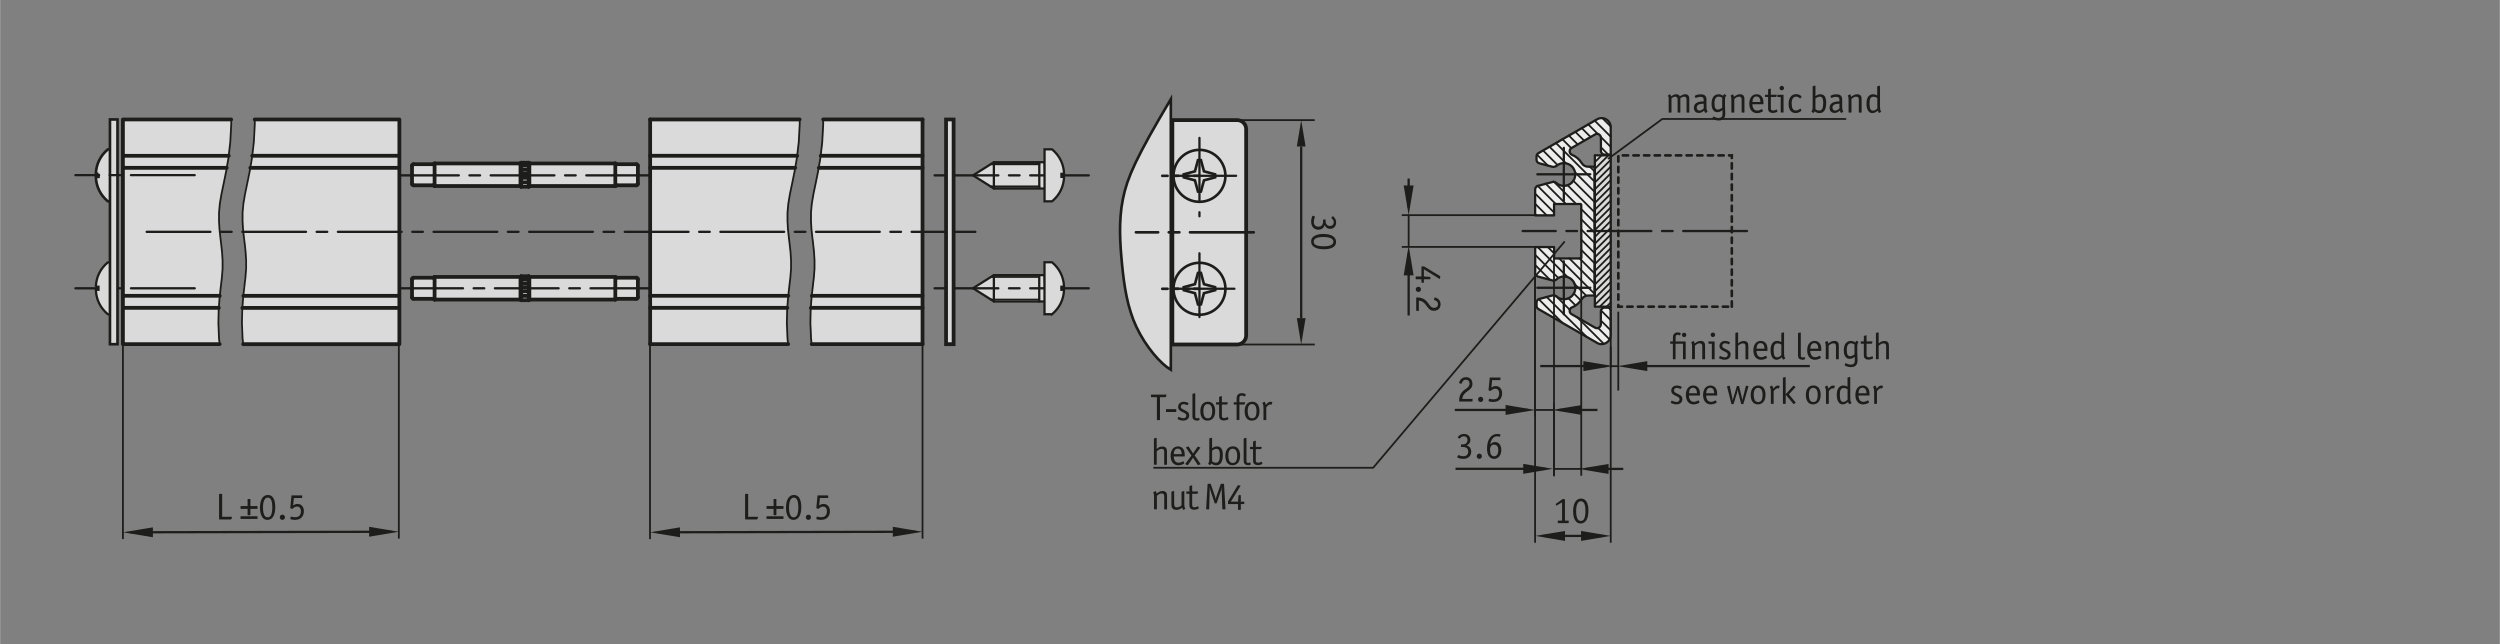 <?xml version="1.0" encoding="UTF-8"?><svg xmlns="http://www.w3.org/2000/svg" width="166mm" height="42.78mm" viewBox="0 0 470.55 121.28"><rect x="0" y="0" width="470.55" height="121.28" fill="#808080" stroke="none"/><g id="b"><path d="M18.51,32.72v.57h-.5c.08,1.82,.81,3.34,2.18,4.54,.05,.05,.11,.07,.19,.07h1.31v-9.78h-1.31c-.07,0-.13,.02-.19,.07-1.37,1.2-2.1,2.72-2.18,4.54h.5Z" style="fill:#dadada; stroke:#1d1d1b; stroke-linecap:round; stroke-width:.5px;"/><polygon points="220.37 69.59 220.37 18.66 218.18 22.39 216.37 25.57 214.91 28.28 213.75 30.59 212.85 32.6 212.18 34.36 211.69 35.98 211.34 37.52 211.08 39.05 210.92 40.59 210.83 42.12 210.81 43.66 210.85 45.2 210.93 46.73 211.05 48.27 211.19 49.8 211.35 51.32 211.54 52.84 211.77 54.34 212.05 55.83 212.39 57.3 212.81 58.75 213.3 60.17 213.9 61.56 214.6 62.92 215.38 64.23 216.22 65.45 217.09 66.58 217.97 67.58 218.83 68.43 219.64 69.11 220.37 69.59 220.37 69.59" style="fill:#dadada; stroke:#1d1d1b; stroke-linecap:round; stroke-width:.5px;"/><path d="M234.55,24.31V63.15c0,.94-.76,1.7-1.7,1.7h-12.19V22.61h12.19c.94,0,1.7,.76,1.7,1.7h0Z" style="fill:#dadada; stroke:#1d1d1b; stroke-linecap:round; stroke-width:.71px;"/><polygon points="196.6 35.5 187.07 35.5 183.13 33.02 187.06 30.55 196.32 30.53 196.6 35.5 196.6 35.5" style="fill:#dadada;"/><polygon points="196.6 56.75 187.07 56.75 183.13 54.27 187.06 51.8 196.32 51.77 196.6 56.75 196.6 56.75" style="fill:#dadada;"/><polygon points="122.33 65.1 122.33 22.8 150.48 22.8 150.5 23.73 150.32 27.08 149.98 30.01 149.54 32.58 149.08 34.84 148.66 36.85 148.35 38.68 148.2 40.38 148.2 41.97 148.29 43.48 148.45 44.95 148.62 46.4 148.78 47.86 148.87 49.35 148.87 50.9 148.74 52.55 148.53 54.34 148.31 56.33 148.14 58.57 148.08 61.11 148.21 64.01 148.33 65.1 122.33 65.1 122.33 65.1" style="fill:#dadada;"/><polygon points="173.72 64.73 173.72 22.43 155.01 22.43 155.03 23.36 154.85 26.71 154.51 29.63 154.07 32.2 153.6 34.46 153.19 36.48 152.88 38.31 152.73 40 152.73 41.59 152.82 43.11 152.98 44.58 153.15 46.02 153.31 47.48 153.4 48.97 153.39 50.53 153.26 52.18 153.06 53.97 152.84 55.96 152.67 58.2 152.61 60.74 152.73 63.64 152.85 64.73 173.72 64.73 173.72 64.73" style="fill:#dadada;"/><polygon points="115.8 35.03 85.45 35.03 85.45 30.77 115.8 30.77 115.8 35.03 115.8 35.03" style="fill:#dadada;"/><polygon points="97.96 35.03 81.78 35.03 81.78 30.77 97.96 30.77 97.96 35.03 97.96 35.03" style="fill:#dadada;"/><polygon points="99.5 35.15 98.08 35.15 98.08 30.65 99.5 30.65 99.5 35.15 99.5 35.15" style="fill:#dadada;"/><g><g><path d="M120.05,32.9v1.7c0,.15-.13,.28-.29,.28h-3.72c-.1,0-.19,.05-.24,.14v-4.25c.05,.09,.14,.14,.24,.14h3.72c.16,0,.29,.13,.29,.29v1.7Z" style="fill:#dadada;"/><path d="M81.78,32.9v2.12c-.05-.09-.14-.14-.24-.14h-3.73c-.15,0-.28-.13-.28-.28v-3.4c0-.16,.13-.29,.28-.29h3.73c.1,0,.19-.05,.24-.14v2.13Z" style="fill:#dadada;"/></g><g><line x1="97.95" y1="30.77" x2="81.78" y2="30.77" style="fill:none; stroke:#1d1d1b; stroke-linecap:round; stroke-width:.71px;"/><line x1="97.95" y1="35.02" x2="81.78" y2="35.02" style="fill:none; stroke:#1d1d1b; stroke-linecap:round; stroke-width:.71px;"/><line x1="99.62" y1="35.02" x2="115.8" y2="35.02" style="fill:none; stroke:#1d1d1b; stroke-linecap:round; stroke-width:.71px;"/><line x1="99.62" y1="30.77" x2="115.8" y2="30.77" style="fill:none; stroke:#1d1d1b; stroke-linecap:round; stroke-width:.71px;"/><line x1="116.04" y1="34.88" x2="119.76" y2="34.88" style="fill:none; stroke:#1d1d1b; stroke-linecap:round; stroke-width:.71px;"/><line x1="116.04" y1="30.91" x2="119.76" y2="30.91" style="fill:none; stroke:#1d1d1b; stroke-linecap:round; stroke-width:.71px;"/><line x1="120.05" y1="32.9" x2="120.05" y2="34.6" style="fill:none; stroke:#1d1d1b; stroke-linecap:round; stroke-width:.71px;"/><path d="M119.76,34.88c.16,0,.29-.13,.29-.28" style="fill:none; stroke:#1d1d1b; stroke-linecap:round; stroke-width:.71px;"/><line x1="120.05" y1="32.9" x2="120.05" y2="31.2" style="fill:none; stroke:#1d1d1b; stroke-linecap:round; stroke-width:.71px;"/><path d="M120.05,31.2c0-.16-.13-.29-.29-.29" style="fill:none; stroke:#1d1d1b; stroke-linecap:round; stroke-width:.71px;"/><line x1="115.8" y1="32.9" x2="115.8" y2="35.02" style="fill:none; stroke:#1d1d1b; stroke-linecap:round; stroke-width:.71px;"/><path d="M116.04,34.88c-.1,0-.19,.05-.24,.14" style="fill:none; stroke:#1d1d1b; stroke-linecap:round; stroke-width:.71px;"/><path d="M115.8,30.77c.05,.09,.14,.14,.24,.14" style="fill:none; stroke:#1d1d1b; stroke-linecap:round; stroke-width:.71px;"/><line x1="115.8" y1="32.9" x2="115.8" y2="30.77" style="fill:none; stroke:#1d1d1b; stroke-linecap:round; stroke-width:.71px;"/><line x1="98.08" y1="35.15" x2="99.5" y2="35.15" style="fill:none; stroke:#1d1d1b; stroke-linecap:round; stroke-width:.71px;"/><line x1="99.5" y1="34.33" x2="98.08" y2="34.33" style="fill:none; stroke:#1d1d1b; stroke-linecap:round; stroke-width:.71px;"/><line x1="98.08" y1="30.64" x2="99.5" y2="30.64" style="fill:none; stroke:#1d1d1b; stroke-linecap:round; stroke-width:.71px;"/><line x1="99.5" y1="33.47" x2="98.08" y2="33.47" style="fill:none; stroke:#1d1d1b; stroke-linecap:round; stroke-width:.71px;"/><line x1="99.5" y1="32.69" x2="98.08" y2="32.69" style="fill:none; stroke:#1d1d1b; stroke-linecap:round; stroke-width:.71px;"/><line x1="99.5" y1="31.96" x2="98.08" y2="31.96" style="fill:none; stroke:#1d1d1b; stroke-linecap:round; stroke-width:.71px;"/><polyline points="99.49 31.17 98.08 31.17 98.07 31.17" style="fill:none; stroke:#1d1d1b; stroke-linecap:round; stroke-width:.71px;"/><line x1="99.62" y1="35.02" x2="99.62" y2="30.77" style="fill:none; stroke:#1d1d1b; stroke-linecap:round; stroke-width:.71px;"/><polyline points="99.5 35.15 99.5 34.33 99.5 33.47 99.5 32.69 99.5 31.96 99.5 31.17 99.5 30.64" style="fill:none; stroke:#1d1d1b; stroke-linecap:round; stroke-width:.71px;"/><line x1="99.5" y1="35.15" x2="99.62" y2="35.02" style="fill:none; stroke:#1d1d1b; stroke-linecap:round; stroke-width:.71px;"/><line x1="99.62" y1="30.77" x2="99.5" y2="30.64" style="fill:none; stroke:#1d1d1b; stroke-linecap:round; stroke-width:.71px;"/><line x1="97.95" y1="35.02" x2="97.95" y2="30.77" style="fill:none; stroke:#1d1d1b; stroke-linecap:round; stroke-width:.71px;"/><polyline points="98.08 30.64 98.08 31.17 98.08 31.96 98.08 32.69 98.08 33.47 98.08 34.33 98.08 35.15" style="fill:none; stroke:#1d1d1b; stroke-linecap:round; stroke-width:.71px;"/><line x1="98.08" y1="35.15" x2="97.95" y2="35.02" style="fill:none; stroke:#1d1d1b; stroke-linecap:round; stroke-width:.71px;"/><line x1="98.08" y1="30.64" x2="97.95" y2="30.77" style="fill:none; stroke:#1d1d1b; stroke-linecap:round; stroke-width:.71px;"/><line x1="81.54" y1="34.88" x2="77.81" y2="34.88" style="fill:none; stroke:#1d1d1b; stroke-linecap:round; stroke-width:.71px;"/><line x1="81.54" y1="30.91" x2="77.81" y2="30.91" style="fill:none; stroke:#1d1d1b; stroke-linecap:round; stroke-width:.71px;"/><line x1="81.78" y1="32.9" x2="81.78" y2="35.02" style="fill:none; stroke:#1d1d1b; stroke-linecap:round; stroke-width:.71px;"/><path d="M81.78,35.02c-.05-.09-.14-.14-.24-.14" style="fill:none; stroke:#1d1d1b; stroke-linecap:round; stroke-width:.71px;"/><path d="M81.54,30.91c.1,0,.19-.05,.24-.14" style="fill:none; stroke:#1d1d1b; stroke-linecap:round; stroke-width:.71px;"/><line x1="81.78" y1="32.9" x2="81.78" y2="30.77" style="fill:none; stroke:#1d1d1b; stroke-linecap:round; stroke-width:.71px;"/><line x1="77.53" y1="32.9" x2="77.53" y2="34.6" style="fill:none; stroke:#1d1d1b; stroke-linecap:round; stroke-width:.71px;"/><path d="M77.53,34.6c0,.15,.13,.28,.28,.28" style="fill:none; stroke:#1d1d1b; stroke-linecap:round; stroke-width:.71px;"/><path d="M77.81,30.91c-.15,0-.28,.13-.28,.29" style="fill:none; stroke:#1d1d1b; stroke-linecap:round; stroke-width:.71px;"/><line x1="77.53" y1="32.9" x2="77.53" y2="31.2" style="fill:none; stroke:#1d1d1b; stroke-linecap:round; stroke-width:.71px;"/></g></g><polygon points="115.8 56.39 85.45 56.39 85.45 52.14 115.8 52.14 115.8 56.39 115.8 56.39" style="fill:#dadada;"/><polygon points="97.96 56.39 81.78 56.39 81.78 52.14 97.96 52.14 97.96 56.39 97.96 56.39" style="fill:#dadada;"/><polygon points="99.5 56.52 98.08 56.52 98.08 52.01 99.5 52.01 99.5 56.52 99.5 56.52" style="fill:#dadada;"/><g><g><path d="M120.05,54.26v1.7c0,.16-.13,.29-.29,.29h-3.72c-.1,0-.19,.05-.24,.14v-4.26c.05,.1,.14,.15,.24,.15h3.72c.16,0,.29,.12,.29,.28v1.7Z" style="fill:#dadada;"/><path d="M81.78,54.26v2.13c-.05-.09-.14-.14-.24-.14h-3.73c-.15,0-.28-.13-.28-.29v-3.4c0-.16,.13-.28,.28-.28h3.73c.1,0,.19-.05,.24-.15v2.13Z" style="fill:#dadada;"/></g><g><line x1="97.95" y1="52.13" x2="81.78" y2="52.13" style="fill:none; stroke:#1d1d1b; stroke-linecap:round; stroke-width:.71px;"/><line x1="97.95" y1="56.39" x2="81.78" y2="56.39" style="fill:none; stroke:#1d1d1b; stroke-linecap:round; stroke-width:.71px;"/><line x1="99.62" y1="56.39" x2="115.8" y2="56.39" style="fill:none; stroke:#1d1d1b; stroke-linecap:round; stroke-width:.71px;"/><line x1="99.62" y1="52.13" x2="115.8" y2="52.13" style="fill:none; stroke:#1d1d1b; stroke-linecap:round; stroke-width:.71px;"/><line x1="116.04" y1="56.25" x2="119.76" y2="56.25" style="fill:none; stroke:#1d1d1b; stroke-linecap:round; stroke-width:.71px;"/><line x1="116.04" y1="52.28" x2="119.76" y2="52.28" style="fill:none; stroke:#1d1d1b; stroke-linecap:round; stroke-width:.71px;"/><line x1="120.05" y1="54.26" x2="120.05" y2="55.96" style="fill:none; stroke:#1d1d1b; stroke-linecap:round; stroke-width:.71px;"/><path d="M119.76,56.25c.16,0,.29-.13,.29-.29" style="fill:none; stroke:#1d1d1b; stroke-linecap:round; stroke-width:.71px;"/><line x1="120.05" y1="54.26" x2="120.05" y2="52.56" style="fill:none; stroke:#1d1d1b; stroke-linecap:round; stroke-width:.71px;"/><path d="M120.05,52.56c0-.16-.13-.28-.29-.28" style="fill:none; stroke:#1d1d1b; stroke-linecap:round; stroke-width:.71px;"/><line x1="115.8" y1="54.26" x2="115.8" y2="56.39" style="fill:none; stroke:#1d1d1b; stroke-linecap:round; stroke-width:.71px;"/><path d="M116.04,56.25c-.1,0-.19,.05-.24,.14" style="fill:none; stroke:#1d1d1b; stroke-linecap:round; stroke-width:.71px;"/><path d="M115.8,52.13c.05,.1,.14,.15,.24,.15" style="fill:none; stroke:#1d1d1b; stroke-linecap:round; stroke-width:.71px;"/><line x1="115.8" y1="54.26" x2="115.8" y2="52.13" style="fill:none; stroke:#1d1d1b; stroke-linecap:round; stroke-width:.71px;"/><line x1="98.08" y1="56.51" x2="99.5" y2="56.51" style="fill:none; stroke:#1d1d1b; stroke-linecap:round; stroke-width:.71px;"/><line x1="99.5" y1="55.7" x2="98.08" y2="55.7" style="fill:none; stroke:#1d1d1b; stroke-linecap:round; stroke-width:.71px;"/><line x1="98.08" y1="52.01" x2="99.5" y2="52.01" style="fill:none; stroke:#1d1d1b; stroke-linecap:round; stroke-width:.71px;"/><line x1="99.5" y1="54.84" x2="98.08" y2="54.84" style="fill:none; stroke:#1d1d1b; stroke-linecap:round; stroke-width:.71px;"/><line x1="99.5" y1="54.06" x2="98.08" y2="54.06" style="fill:none; stroke:#1d1d1b; stroke-linecap:round; stroke-width:.71px;"/><line x1="99.5" y1="53.32" x2="98.08" y2="53.32" style="fill:none; stroke:#1d1d1b; stroke-linecap:round; stroke-width:.71px;"/><polyline points="99.49 52.54 98.08 52.54 98.07 52.54" style="fill:none; stroke:#1d1d1b; stroke-linecap:round; stroke-width:.71px;"/><line x1="99.62" y1="56.39" x2="99.62" y2="52.13" style="fill:none; stroke:#1d1d1b; stroke-linecap:round; stroke-width:.71px;"/><polyline points="99.5 56.51 99.5 55.7 99.5 54.84 99.5 54.06 99.5 53.32 99.5 52.54 99.5 52.01" style="fill:none; stroke:#1d1d1b; stroke-linecap:round; stroke-width:.71px;"/><line x1="99.5" y1="56.51" x2="99.62" y2="56.39" style="fill:none; stroke:#1d1d1b; stroke-linecap:round; stroke-width:.71px;"/><line x1="99.62" y1="52.13" x2="99.5" y2="52.01" style="fill:none; stroke:#1d1d1b; stroke-linecap:round; stroke-width:.71px;"/><line x1="97.95" y1="56.39" x2="97.95" y2="52.13" style="fill:none; stroke:#1d1d1b; stroke-linecap:round; stroke-width:.71px;"/><polyline points="98.08 52.01 98.08 52.54 98.08 53.32 98.08 54.06 98.08 54.84 98.08 55.7 98.08 56.51" style="fill:none; stroke:#1d1d1b; stroke-linecap:round; stroke-width:.71px;"/><line x1="98.08" y1="56.51" x2="97.95" y2="56.39" style="fill:none; stroke:#1d1d1b; stroke-linecap:round; stroke-width:.71px;"/><line x1="98.08" y1="52.01" x2="97.95" y2="52.13" style="fill:none; stroke:#1d1d1b; stroke-linecap:round; stroke-width:.71px;"/><line x1="81.54" y1="56.25" x2="77.81" y2="56.25" style="fill:none; stroke:#1d1d1b; stroke-linecap:round; stroke-width:.71px;"/><line x1="81.54" y1="52.28" x2="77.81" y2="52.28" style="fill:none; stroke:#1d1d1b; stroke-linecap:round; stroke-width:.71px;"/><line x1="81.78" y1="54.26" x2="81.78" y2="56.39" style="fill:none; stroke:#1d1d1b; stroke-linecap:round; stroke-width:.71px;"/><path d="M81.78,56.39c-.05-.09-.14-.14-.24-.14" style="fill:none; stroke:#1d1d1b; stroke-linecap:round; stroke-width:.71px;"/><path d="M81.54,52.28c.1,0,.19-.05,.24-.15" style="fill:none; stroke:#1d1d1b; stroke-linecap:round; stroke-width:.71px;"/><line x1="81.78" y1="54.26" x2="81.78" y2="52.13" style="fill:none; stroke:#1d1d1b; stroke-linecap:round; stroke-width:.71px;"/><line x1="77.53" y1="54.26" x2="77.53" y2="55.96" style="fill:none; stroke:#1d1d1b; stroke-linecap:round; stroke-width:.71px;"/><path d="M77.53,55.96c0,.16,.13,.29,.28,.29" style="fill:none; stroke:#1d1d1b; stroke-linecap:round; stroke-width:.71px;"/><path d="M77.81,52.28c-.15,0-.28,.12-.28,.28" style="fill:none; stroke:#1d1d1b; stroke-linecap:round; stroke-width:.71px;"/><line x1="77.53" y1="54.26" x2="77.53" y2="52.56" style="fill:none; stroke:#1d1d1b; stroke-linecap:round; stroke-width:.71px;"/></g></g><polygon points="75.05 64.72 75.05 22.43 47.82 22.43 47.83 23.35 47.65 26.7 47.31 29.63 46.87 32.2 46.41 34.46 45.99 36.48 45.68 38.31 45.54 40 45.53 41.59 45.63 43.11 45.78 44.57 45.96 46.02 46.11 47.48 46.21 48.97 46.2 50.53 46.07 52.17 45.86 53.97 45.64 55.96 45.47 58.19 45.42 60.74 45.54 63.63 45.66 64.72 75.05 64.72 75.05 64.72" style="fill:#dadada;"/><polygon points="23.1 64.79 23.1 22.49 43.48 22.49 43.49 23.42 43.31 26.77 42.97 29.7 42.53 32.26 42.07 34.52 41.65 36.54 41.34 38.37 41.19 40.06 41.19 41.65 41.28 43.17 41.44 44.64 41.61 46.09 41.77 47.54 41.86 49.03 41.86 50.59 41.73 52.24 41.52 54.03 41.3 56.02 41.13 58.26 41.07 60.8 41.19 63.7 41.32 64.79 23.1 64.79 23.1 64.79" style="fill:#dadada;"/><path d="M122.35,31.59h27.32m-27.32-2.27h27.69m-27.69,28.63h25.83m-25.83-2.27h26.01m2.14-33.2h-28.15m25.99,42.3h-25.99m51.29,0h-20.87m-.16-6.83h21.03m-20.85-2.27h20.85m-19.54-24.09h19.54m-19.17-2.27h19.17m0-6.84h-18.71" style="fill:none; stroke:#1d1d1b; stroke-linecap:round; stroke-width:.71px;"/><path d="M196.6,51.79h-9.52m9.52,4.96h-9.52" style="fill:#dadada; stroke:#1d1d1b; stroke-linecap:round; stroke-width:.43px;"/><path d="M196.6,35.49h-9.52m9.52-4.96h-9.52m8.53,0v4.96" style="fill:none; stroke:#1d1d1b; stroke-linecap:round; stroke-linejoin:round; stroke-width:.43px;"/><line x1="195.6" y1="56.75" x2="195.6" y2="51.79" style="fill:none; stroke:#1d1d1b; stroke-linecap:round; stroke-width:.43px;"/><line x1="173.63" y1="64.79" x2="173.63" y2="22.49" style="fill:none; stroke:#1d1d1b; stroke-linecap:round; stroke-width:.71px;"/><path d="M187.06,30.52v4.96m-3.93-2.47l3.94-2.48m-3.94,2.48l3.94,2.48" style="fill:none; stroke:#1d1d1b; stroke-linecap:round; stroke-linejoin:round; stroke-width:.43px;"/><path d="M187.06,56.75v-4.96m-3.93,2.47l3.94-2.48m-3.94,2.48l3.94,2.48" style="fill:#dadada; stroke:#1d1d1b; stroke-linecap:round; stroke-width:.43px;"/><path d="M75.14,64.79h-29.39m-.16-6.83h29.56m-29.37-2.27h29.37m0-33.2h-27.23m-.83,9.1h28.06m-27.7-2.27h27.7m47.21,35.46V22.49m-47.21,42.3V22.49m-52.03,6.84h19.91m.46-6.84H23.11m0,9.1h19.54m-19.54,26.36h18.05m-18.05-2.27h18.23m-.02,9.1H23.11m0,0V22.49" style="fill:none; stroke:#1d1d1b; stroke-linecap:round; stroke-width:.71px;"/><path d="M183.58,43.64H27.12m148.78-10.63h29.03m-29.03,21.26h29.03m-168.3,0H14.17m108.17-21.26h-47.21m0,21.26h47.21" style="fill:none; stroke:#1d1d1b; stroke-dasharray:0 0 0 0 12 2 2 2; stroke-linecap:round; stroke-width:.43px;"/><path d="M195.6,52.14h-9.09m9.09,4.25h-9.09" style="fill:none; stroke:#1d1d1b; stroke-linecap:round; stroke-width:.34px;"/><path d="M195.6,35.13h-9.09m9.09-4.25h-9.09" style="fill:none; stroke:#1d1d1b; stroke-linecap:round; stroke-linejoin:round; stroke-width:.43px;"/><path d="M152.76,64.79l-.12-1.09-.12-2.9,.05-2.54,.17-2.24,.22-1.99,.21-1.79,.13-1.65v-1.55l-.09-1.49-.15-1.46-.18-1.45-.16-1.47-.09-1.52v-1.59l.15-1.69,.31-1.83,.42-2.02,.46-2.26,.44-2.57,.34-2.93,.18-3.35v-.93m-6.6,42.3l-.12-1.09-.12-2.9,.06-2.54,.17-2.24,.22-1.99,.21-1.79,.13-1.65v-1.55l-.09-1.49-.16-1.46-.17-1.45-.16-1.47-.09-1.52v-1.59l.15-1.69,.31-1.83,.42-2.02,.46-2.26,.44-2.57,.34-2.93,.18-3.35v-.93M41.32,64.79l-.12-1.09-.12-2.9,.06-2.54,.17-2.24,.22-1.99,.21-1.79,.13-1.65v-1.55l-.09-1.49-.16-1.46-.17-1.45-.16-1.47-.09-1.52v-1.59l.15-1.69,.31-1.83,.42-2.02,.46-2.26,.44-2.57,.34-2.93,.18-3.35v-.93m2.25,42.3l-.12-1.09-.12-2.9,.06-2.54,.17-2.24,.22-1.99,.21-1.79,.13-1.65v-1.55l-.09-1.49-.15-1.46-.18-1.45-.16-1.47-.09-1.52v-1.59l.15-1.69,.31-1.83,.42-2.02,.46-2.26,.44-2.57,.34-2.93,.18-3.35v-.93" style="fill:none; stroke:#1d1d1b; stroke-linecap:round; stroke-width:.34px;"/><path d="M18.01,53.98h.5v.57h-.5c.08,1.82,.81,3.34,2.18,4.54,.05,.05,.11,.07,.19,.07h1.31v-9.78h-1.31c-.07,0-.13,.02-.19,.07-1.37,1.2-2.1,2.72-2.18,4.54h0Z" style="fill:#dadada; stroke:#1d1d1b; stroke-linecap:round; stroke-width:.43px;"/><polygon points="20.67 22.49 22.09 22.49 22.09 64.79 20.67 64.79 20.67 22.49 20.67 22.49" style="fill:#dadada; stroke:#1d1d1b; stroke-linecap:round; stroke-width:.5px;"/><polygon points="179.48 22.49 178.06 22.49 178.06 64.79 179.48 64.79 179.48 22.49 179.48 22.49" style="fill:#dadada; stroke:#1d1d1b; stroke-linecap:round; stroke-width:.71px;"/><path d="M196.6,37.9h1.31c.07,0,.13-.02,.19-.07,1.37-1.2,2.1-2.72,2.18-4.54h-.5v-.57h.5c-.08-1.82-.81-3.34-2.18-4.54-.05-.05-.12-.07-.19-.07h-1.31v9.78h0Z" style="fill:#dadada; stroke:#1d1d1b; stroke-linecap:round; stroke-width:.43px;"/><path d="M198.09,59.09c1.37-1.2,2.1-2.72,2.18-4.54h-.5v-.57h.5c-.08-1.82-.81-3.34-2.18-4.54-.05-.05-.12-.07-.19-.07h-1.31v9.78h1.31c.07,0,.13-.02,.19-.07h0Z" style="fill:#dadada; stroke:#1d1d1b; stroke-linecap:round; stroke-width:.43px;"/><path d="M232.85,22.61h14.62m-14.62,42.24h14.62" style="fill:none; stroke:#1d1d1b; stroke-miterlimit:3.86; stroke-width:.34px;"/><line x1="244.91" y1="27.57" x2="244.91" y2="59.89" style="fill:none; stroke:#1d1d1b; stroke-miterlimit:3.86; stroke-width:.43px;"/><polygon points="245.74 27.57 244.09 27.57 244.91 22.61 245.74 27.57 245.74 27.57" style="fill:#1d1d1b;"/><polygon points="245.74 59.89 244.09 59.89 244.91 64.85 245.74 59.89 245.74 59.89" style="fill:#1d1d1b;"/><g><path d="M246.78,41.75c0-.48,.18-1.14,.31-1.14t.06,.02l.32,.13s.04,.04,.04,.06c0,0,0,.02-.01,.03-.15,.34-.21,.59-.21,.9,0,.59,.32,.92,.88,.92s.86-.35,.86-1.02v-.24c0-.09,.01-.1,.1-.1h.28c.08,0,.1,.01,.1,.1v.23c0,.55,.33,.9,.84,.9,.41,0,.69-.27,.69-.68,0-.24-.11-.48-.32-.69q-.13-.13-.13-.15s0-.04,.01-.05l.22-.25s.03-.03,.04-.03c.06,0,.23,.16,.36,.34,.18,.25,.27,.53,.27,.85,0,.71-.46,1.2-1.13,1.2-.5,0-.84-.24-1.03-.72-.07,.22-.12,.33-.22,.45-.2,.27-.57,.43-.97,.43-.81,0-1.35-.6-1.35-1.5Z" style="fill:#1d1d1b;"/><path d="M246.78,45.47c0-.41,.15-.71,.46-.95,.45-.33,1.04-.48,1.84-.48,1.51,0,2.4,.55,2.4,1.5,0,.89-.82,1.38-2.3,1.38s-2.4-.51-2.4-1.45Zm4.2,.03c0-.56-.69-.89-1.86-.89-.6,0-1.1,.08-1.44,.25-.27,.13-.41,.34-.41,.62,0,.32,.15,.54,.47,.67,.34,.14,.83,.21,1.41,.21,1.21,0,1.82-.29,1.82-.85Z" style="fill:#1d1d1b;"/></g><path d="M225.76,28.21c2.7,0,4.89,2.19,4.89,4.89s-2.19,4.89-4.89,4.89-4.89-2.19-4.89-4.89,2.19-4.89,4.89-4.89h0Z" style="fill:none; stroke:#1d1d1b; stroke-linecap:round; stroke-width:.5px;"/><path d="M225.76,49.47c2.7,0,4.89,2.19,4.89,4.89s-2.19,4.89-4.89,4.89-4.89-2.19-4.89-4.89,2.19-4.89,4.89-4.89h0Z" style="fill:none; stroke:#1d1d1b; stroke-linecap:round; stroke-width:.5px;"/><line x1="235.98" y1="43.73" x2="213.8" y2="43.73" style="fill:none; stroke:#1d1d1b; stroke-dasharray:0 0 0 0 12 2 2 2; stroke-linecap:round; stroke-width:.5px;"/><path d="M225.76,33.1h-7.44m7.44,21.26h-7.44" style="fill:none; stroke:#1d1d1b; stroke-dasharray:0 0 1 1; stroke-linecap:round; stroke-width:.5px;"/><path d="M226.04,36.06l.57-2.11,2.11-.57c0-.1,.01-.18,.01-.28s0-.18-.01-.28l-2.11-.57-.57-2.11c-.1,0-.18-.01-.28-.01s-.18,0-.28,.01l-.57,2.11-2.11,.57c0,.1-.01,.18-.01,.28s0,.18,.01,.28l2.11,.57,.57,2.11c.1,0,.18,.01,.28,.01s.18,0,.28-.01h0Z" style="fill:none; stroke:#1d1d1b; stroke-linecap:round; stroke-width:.5px;"/><path d="M226.04,57.3l.57-2.11,2.11-.57c0-.1,.01-.18,.01-.28s0-.18-.01-.28l-2.11-.57-.57-2.11c-.1,0-.18-.01-.28-.01s-.18,0-.28,.01l-.57,2.11-2.11,.57c0,.1-.01,.18-.01,.28s0,.18,.01,.28l2.11,.57,.57,2.11c.1,0,.18,.01,.28,.01s.18,0,.28-.01h0Z" style="fill:none; stroke:#1d1d1b; stroke-linecap:round; stroke-width:.5px;"/><path d="M225.76,25.96v14.75m0,6.97v13.68m6.58-7.01h-13.13m13.45-21.26h-13.4" style="fill:none; stroke:#1d1d1b; stroke-dasharray:0 0 0 0 12 2 2 2; stroke-linecap:round; stroke-width:.43px;"/><polygon points="303.18 29.25 303.18 57.73 300.19 57.73 300.19 29.25 303.18 29.25 303.18 29.25" style="fill:#dadada;"/><path d="M301.39,25.95c0-.39-.32-.71-.71-.71-.13,0-.24,.03-.36,.1l-4.43,2.56c-.23,.13-.36,.35-.36,.62,0,.29,.17,.54,.43,.66,.8,.34,1.38,.84,1.84,1.57,.27,.43,.7,.67,1.21,.67h1.24v24.21h-1.24c-.51,0-.94,.24-1.21,.67-.45,.73-1.04,1.24-1.84,1.57-.27,.11-.43,.36-.43,.66,0,.26,.13,.49,.36,.62l4.43,2.56c.11,.07,.22,.1,.36,.1,.39,0,.71-.32,.71-.71v-2.47h0c0-.39,.32-.71,.71-.71h1.14v5.16c0,.94-.76,1.71-1.71,1.71-.32,0-.58-.07-.85-.23l-11.04-6.37c-.23-.13-.36-.35-.36-.62v-.6c0-.33,.21-.6,.53-.69l2.48-.66c.06-.02,.12-.02,.18-.02,.19,0,.35,.06,.48,.19,.41,.39,.89,.57,1.45,.57,1.18,0,2.14-.96,2.14-2.14s-.96-2.14-2.14-2.14c-.56,0-1.04,.19-1.45,.57-.14,.13-.3,.19-.48,.19-.07,0-.12,0-.18-.02l-2.76-.74c-.32-.08-.53-.36-.53-.69v-4.86h3.56v2.14h4.99c.08,0,.14-.06,.14-.14h0v-9.97h0c0-.08-.06-.14-.14-.14h-4.99v2.14h-3.56v-4.86c0-.33,.21-.6,.53-.69l2.76-.74c.06-.02,.12-.02,.18-.02,.19,0,.35,.06,.48,.19,.41,.38,.89,.57,1.45,.57,1.18,0,2.14-.96,2.14-2.14s-.96-2.14-2.14-2.14c-.56,0-1.04,.18-1.45,.57-.14,.13-.3,.19-.48,.19-.07,0-.12,0-.18-.02l-2.48-.66c-.32-.08-.53-.36-.53-.69v-.6c0-.26,.13-.49,.36-.62l11.04-6.37c.27-.16,.54-.23,.85-.23,.94,0,1.71,.77,1.71,1.71v5.16h-1.14c-.39,0-.71-.32-.71-.71h0v-2.47h0Z" style="fill:#ededed;"/><path d="M303.18,65.28v36.89m-14.24-50.82v50.82" style="fill:none; stroke:#1d1d1b; stroke-miterlimit:3.86; stroke-width:.34px;"/><line x1="301.77" y1="100.88" x2="290.4" y2="100.88" style="fill:none; stroke:#1d1d1b; stroke-miterlimit:3.86; stroke-width:.43px;"/><polygon points="297.81 100.2 297.81 101.57 301.89 100.88 297.81 100.2 297.81 100.2" style="fill:#1d1d1b; stroke:#1d1d1b; stroke-linecap:round; stroke-miterlimit:7; stroke-width:.43px;"/><polygon points="294.36 101.57 294.36 100.2 290.28 100.88 294.36 101.57 294.36 101.57" style="fill:#1d1d1b; stroke:#1d1d1b; stroke-linecap:round; stroke-miterlimit:7; stroke-width:.43px;"/><g><path d="M294.02,94.57l-.98,.57s-.06,.03-.07,.03c-.02,0-.04-.01-.06-.06l-.08-.15s-.02-.05-.02-.07c0-.01,.01-.04,.06-.06l1.24-.88h.35c.08,0,.1,.01,.1,.1v3.95h.61c.08,0,.1,.01,.1,.1v.27c0,.08-.01,.1-.1,.1h-1.86c-.08,0-.1-.01-.1-.1v-.27c0-.08,.01-.1,.1-.1h.71v-3.42Z" style="fill:#1d1d1b;"/><path d="M297.53,98.55c-.41,0-.71-.15-.95-.46-.33-.45-.48-1.04-.48-1.84,0-1.51,.55-2.4,1.5-2.4,.89,0,1.38,.82,1.38,2.3s-.51,2.39-1.45,2.39Zm.03-4.2c-.56,0-.89,.69-.89,1.86,0,.6,.08,1.1,.25,1.44,.13,.27,.34,.41,.62,.41,.32,0,.54-.15,.67-.47,.14-.34,.21-.83,.21-1.42,0-1.21-.29-1.82-.85-1.82Z" style="fill:#1d1d1b;"/></g><path d="M173.63,64.5v36.89m-51.3-50.72v50.82" style="fill:none; stroke:#1d1d1b; stroke-miterlimit:3.86; stroke-width:.34px;"/><line x1="172.22" y1="100.1" x2="123.79" y2="100.2" style="fill:none; stroke:#1d1d1b; stroke-miterlimit:3.86; stroke-width:.43px;"/><polygon points="168.25 99.42 168.25 100.78 172.34 100.1 168.25 99.42 168.25 99.42" style="fill:#1d1d1b; stroke:#1d1d1b; stroke-linecap:round; stroke-miterlimit:7; stroke-width:.43px;"/><polygon points="127.76 100.88 127.76 99.52 123.67 100.2 127.76 100.88 127.76 100.88" style="fill:#1d1d1b; stroke:#1d1d1b; stroke-linecap:round; stroke-miterlimit:7; stroke-width:.43px;"/><g><path d="M142.66,97.39l-.11,.31s-.06,.08-.1,.08h-2.12c-.08,0-.1-.01-.1-.1v-4.61c0-.08,.01-.1,.1-.1h.38c.08,0,.1,.01,.1,.1v4.21h1.77c.08,0,.1,.01,.1,.05,0,.01,0,.04-.01,.06Z" style="fill:#1d1d1b;"/><path d="M147.36,95.79h-1.24v1.09c0,.08-.01,.1-.1,.1h-.33c-.08,0-.1-.01-.1-.1v-1.09h-1.23c-.08,0-.1-.01-.1-.1v-.33c0-.08,.01-.1,.1-.1h1.23v-1.24c0-.08,0-.09,.1-.09h.33c.09,0,.1,0,.1,.09v1.24h1.24c.08,0,.1,.01,.1,.1v.33c0,.08-.01,.1-.1,.1Zm0,1.9h-3c-.08,0-.1-.01-.1-.1v-.31c0-.08,.01-.1,.1-.1h3c.08,0,.1,.01,.1,.1v.31c0,.08-.01,.1-.1,.1Z" style="fill:#1d1d1b;"/><path d="M149.36,97.87c-.41,0-.71-.15-.95-.46-.33-.45-.48-1.04-.48-1.84,0-1.51,.55-2.4,1.5-2.4,.89,0,1.38,.82,1.38,2.3s-.51,2.39-1.45,2.39Zm.03-4.2c-.56,0-.89,.69-.89,1.86,0,.6,.08,1.1,.25,1.44,.13,.27,.34,.41,.62,.41,.32,0,.54-.15,.67-.47,.14-.34,.21-.83,.21-1.42,0-1.21-.29-1.82-.85-1.82Z" style="fill:#1d1d1b;"/><path d="M152.16,97.87c-.28,0-.5-.22-.5-.5s.22-.49,.5-.49c.26,0,.48,.22,.48,.49s-.22,.5-.49,.5Z" style="fill:#1d1d1b;"/><path d="M154.63,97.87c-.29,0-.6-.04-.88-.11-.07-.02-.1-.05-.1-.09,0-.01,0-.04,0-.06l.07-.32s.03-.05,.06-.05c.01,0,.04,0,.07,.01,.2,.08,.43,.11,.69,.11,.39,0,.67-.1,.83-.29,.17-.2,.27-.5,.27-.82,0-.56-.27-.89-.73-.89-.29,0-.55,.13-.81,.38-.03,.03-.05,.04-.07,.04h-.06l-.25-.08c-.06-.02-.08-.03-.08-.07,0,0,0-.02,0-.04l.22-2.25c0-.08,.02-.09,.1-.09h1.82c.08,0,.1,.01,.1,.1v.29c0,.08-.01,.1-.1,.1h-1.46l-.15,1.42c.29-.22,.53-.3,.84-.3,.71,0,1.19,.55,1.19,1.37,0,.98-.63,1.62-1.59,1.62Z" style="fill:#1d1d1b;"/></g><path d="M292.5,47.56v41.99m5.13-42.14v42.14" style="fill:none; stroke:#1d1d1b; stroke-miterlimit:3.86; stroke-width:.34px;"/><line x1="305.54" y1="88.27" x2="298.6" y2="88.27" style="fill:none; stroke:#1d1d1b; stroke-miterlimit:3.86; stroke-width:.43px;"/><polygon points="302.56 88.96 302.56 87.59 298.48 88.27 302.56 88.96 302.56 88.96" style="fill:#1d1d1b; stroke:#1d1d1b; stroke-linecap:round; stroke-miterlimit:7; stroke-width:.43px;"/><line x1="273.96" y1="88.25" x2="290.89" y2="88.25" style="fill:none; stroke:#1d1d1b; stroke-miterlimit:3.86; stroke-width:.43px;"/><polygon points="286.92 87.57 286.92 88.94 291.01 88.25 286.92 87.57 286.92 87.57" style="fill:#1d1d1b; stroke:#1d1d1b; stroke-linecap:round; stroke-miterlimit:7; stroke-width:.43px;"/><line x1="292.5" y1="88.27" x2="297.63" y2="88.27" style="fill:none; stroke:#1d1d1b; stroke-miterlimit:3.86; stroke-width:.34px;"/><g><path d="M275.43,86.38c-.48,0-1.14-.18-1.14-.31t.02-.06l.13-.31s.04-.04,.06-.04c0,0,.02,0,.03,.01,.34,.15,.59,.21,.9,.21,.59,0,.92-.32,.92-.88s-.35-.86-1.02-.86h-.24c-.09,0-.1-.01-.1-.1v-.28c0-.08,.01-.1,.1-.1h.23c.55,0,.9-.33,.9-.84,0-.41-.27-.69-.68-.69-.24,0-.48,.11-.69,.32q-.13,.13-.15,.13s-.04,0-.05-.01l-.25-.22s-.03-.03-.03-.04c0-.06,.16-.23,.34-.36,.25-.18,.53-.27,.85-.27,.71,0,1.2,.46,1.2,1.13,0,.5-.24,.84-.72,1.03,.22,.07,.33,.12,.45,.22,.27,.2,.43,.57,.43,.97,0,.81-.6,1.35-1.5,1.35Z" style="fill:#1d1d1b;"/><path d="M278.45,86.38c-.28,0-.5-.22-.5-.5s.22-.49,.5-.49c.26,0,.48,.22,.48,.49s-.22,.5-.49,.5Z" style="fill:#1d1d1b;"/><path d="M281.22,86.38c-.45,0-.84-.24-1.06-.64-.18-.34-.27-.72-.27-1.28,0-1.69,.76-2.78,1.93-2.78,.29,0,.6,.08,.6,.15t0,.04l-.08,.32s-.02,.03-.04,.03c-.01,0-.04,0-.06-.01-.14-.05-.29-.08-.44-.08-.39,0-.67,.15-.92,.5-.21,.29-.31,.58-.37,1.04,.29-.33,.53-.46,.89-.46,.71,0,1.18,.59,1.18,1.5,0,.98-.55,1.67-1.35,1.67Zm0-2.68c-.48,0-.76,.36-.76,1.01,0,.76,.27,1.18,.77,1.18s.78-.41,.78-1.16c0-.67-.27-1.02-.78-1.02Z" style="fill:#1d1d1b;"/></g><path d="M292.5,89.67v-13.78m-3.56-23.77v26.33" style="fill:none; stroke:#1d1d1b; stroke-miterlimit:3.86; stroke-width:.34px;"/><line x1="273.83" y1="77.17" x2="287.57" y2="77.17" style="fill:none; stroke:#1d1d1b; stroke-miterlimit:3.86; stroke-width:.43px;"/><polygon points="283.6 76.49 283.6 77.85 287.69 77.17 283.6 76.49 283.6 76.49" style="fill:#1d1d1b; stroke:#1d1d1b; stroke-linecap:round; stroke-miterlimit:7; stroke-width:.43px;"/><line x1="300.68" y1="77.17" x2="293.58" y2="77.17" style="fill:none; stroke:#1d1d1b; stroke-miterlimit:3.86; stroke-width:.43px;"/><polygon points="297.55 77.85 297.55 76.49 293.46 77.17 297.55 77.85 297.55 77.85" style="fill:#1d1d1b; stroke:#1d1d1b; stroke-linecap:round; stroke-miterlimit:7; stroke-width:.43px;"/><line x1="292.5" y1="77.17" x2="288.94" y2="77.17" style="fill:none; stroke:#1d1d1b; stroke-miterlimit:3.86; stroke-width:.34px;"/><g><path d="M277.07,75.07c.08,0,.1,.01,.1,.1v.32c0,.08-.01,.1-.1,.1h-2.35c-.07,0-.08-.01-.08-.1,0-1,.34-1.67,1.19-2.23,.53-.35,.77-.62,.77-1.04,0-.46-.27-.74-.69-.74-.39,0-.61,.2-.79,.7-.01,.04-.03,.06-.06,.06-.01,0-.02,0-.06-.01l-.31-.09s-.06-.04-.06-.06c0-.11,.15-.43,.28-.6,.24-.32,.59-.48,1.02-.48,.75,0,1.22,.49,1.22,1.27,0,.53-.2,.86-.83,1.3-.73,.5-1.01,.88-1.09,1.52h1.81Z" style="fill:#1d1d1b;"/><path d="M278.7,75.68c-.28,0-.5-.22-.5-.5s.22-.49,.5-.49c.26,0,.48,.22,.48,.49s-.22,.5-.49,.5Z" style="fill:#1d1d1b;"/><path d="M281.17,75.68c-.29,0-.6-.04-.88-.11-.07-.02-.1-.05-.1-.09,0-.01,0-.04,0-.06l.07-.32s.03-.05,.06-.05c.01,0,.04,0,.07,.01,.2,.08,.43,.11,.69,.11,.39,0,.67-.1,.83-.29,.17-.2,.27-.5,.27-.82,0-.56-.27-.89-.73-.89-.29,0-.55,.13-.81,.38-.03,.03-.05,.04-.07,.04h-.06l-.25-.08c-.06-.02-.08-.03-.08-.07,0,0,0-.02,0-.04l.22-2.25c0-.08,.02-.09,.1-.09h1.82c.08,0,.1,.01,.1,.1v.29c0,.08-.01,.1-.1,.1h-1.46l-.15,1.42c.29-.22,.53-.3,.84-.3,.71,0,1.19,.55,1.19,1.37,0,.98-.63,1.62-1.59,1.62Z" style="fill:#1d1d1b;"/></g><path d="M294.43,45.55l-35.97,42.5m0,0h-41.25" style="fill:none; stroke:#1d1d1b; stroke-linecap:round; stroke-width:.34px;"/><path d="M303.18,58.36v10.85m1.42-10.54v14.85" style="fill:none; stroke:#1d1d1b; stroke-miterlimit:3.86; stroke-width:.34px;"/><polygon points="309.85 69.6 309.85 68.24 305.76 68.92 309.85 69.6 309.85 69.6" style="fill:#1d1d1b; stroke:#1d1d1b; stroke-linecap:round; stroke-miterlimit:7; stroke-width:.43px;"/><line x1="289.91" y1="68.91" x2="302.21" y2="68.91" style="fill:none; stroke:#1d1d1b; stroke-miterlimit:3.86; stroke-width:.43px;"/><line x1="308.34" y1="68.91" x2="340.65" y2="68.91" style="fill:none; stroke:#1d1d1b; stroke-miterlimit:3.86; stroke-width:.43px;"/><polygon points="298.24 68.23 298.24 69.6 302.33 68.91 298.24 68.23 298.24 68.23" style="fill:#1d1d1b; stroke:#1d1d1b; stroke-linecap:round; stroke-miterlimit:7; stroke-width:.43px;"/><path d="M303.18,68.93h1.42m-15.67-22.45h-25.08m25.08-5.98h-25.08" style="fill:none; stroke:#1d1d1b; stroke-miterlimit:3.86; stroke-width:.34px;"/><line x1="265.14" y1="33.61" x2="265.14" y2="39.1" style="fill:none; stroke:#1d1d1b; stroke-miterlimit:3.86; stroke-width:.43px;"/><polygon points="265.82 35.13 264.46 35.13 265.14 39.22 265.82 35.13 265.82 35.13" style="fill:#1d1d1b; stroke:#1d1d1b; stroke-linecap:round; stroke-miterlimit:7; stroke-width:.43px;"/><line x1="265.14" y1="59.39" x2="265.14" y2="47.66" style="fill:none; stroke:#1d1d1b; stroke-miterlimit:3.86; stroke-width:.43px;"/><polygon points="264.46 51.63 265.82 51.63 265.14 47.54 264.46 51.63 264.46 51.63" style="fill:#1d1d1b; stroke:#1d1d1b; stroke-linecap:round; stroke-miterlimit:7; stroke-width:.43px;"/><line x1="265.14" y1="46.48" x2="265.14" y2="40.5" style="fill:none; stroke:#1d1d1b; stroke-miterlimit:3.86; stroke-width:.34px;"/><g><path d="M268.01,52.04l1.13,.08c.08,0,.09,.02,.09,.1v.25c0,.08-.01,.1-.1,.1h-1.12v.55c0,.08-.01,.1-.1,.1h-.26c-.08,0-.1-.01-.1-.1v-.55h-.99c-.08,0-.1-.01-.1-.1v-.33c0-.08,.01-.1,.1-.1h.99v-1.79c0-.08,.01-.1,.1-.1h.39l3,1.81s.06,.05,.06,.08h0v.04l-.06,.35c0,.06-.03,.08-.06,.08-.01,0-.03,0-.06-.03l-2.91-1.79v1.34Z" style="fill:#1d1d1b;"/><path d="M266.47,54.48c0-.28,.22-.5,.5-.5s.49,.22,.49,.5c0,.26-.22,.48-.49,.48s-.5-.22-.5-.49Z" style="fill:#1d1d1b;"/><path d="M267.07,58.42c0,.08-.01,.1-.1,.1h-.31c-.08,0-.1-.01-.1-.1v-2.35c0-.07,.01-.08,.1-.08,1,0,1.67,.34,2.23,1.19,.35,.53,.62,.77,1.04,.77,.46,0,.74-.27,.74-.69,0-.38-.2-.61-.7-.79-.04-.01-.06-.03-.06-.06,0-.01,0-.02,.01-.06l.09-.31s.04-.06,.06-.06c.11,0,.43,.15,.6,.28,.32,.24,.48,.59,.48,1.02,0,.75-.49,1.22-1.27,1.22-.53,0-.86-.2-1.3-.83-.5-.73-.88-1.01-1.52-1.09v1.81Z" style="fill:#1d1d1b;"/></g><path d="M301.33,27.68v-1.82m0,0v2.53m0,0h0c0,.39,.32,.71,.71,.71h0m0,0h1.14m0,0v-5.16m0,0c0-.94-.77-1.71-1.71-1.71-.31,0-.58,.07-.86,.23m0,0l-11.04,6.37m0,0c-.23,.13-.36,.35-.36,.62m0,0v.6m0,0c0,.33,.21,.6,.53,.69m0,0l2.48,.66m0,0c.06,.02,.12,.02,.18,.02,.19,0,.35-.06,.49-.19m8.43-5.32c0-.39-.32-.71-.71-.71-.13,0-.24,.03-.36,.1m0,0l-4.44,2.56m0,0c-.23,.13-.36,.35-.36,.62,0,.29,.16,.54,.43,.66m1.84,1.57c-.46-.73-1.04-1.24-1.84-1.57m1.84,1.57c.27,.43,.7,.67,1.21,.67h0m0,0h1.24m0,0v12.11m.07,18.19c.11,.07,.22,.1,.36,.1,.39,0,.71-.32,.71-.71m-1.07,.62l-4.44-2.56m.08-1.27c-.27,.11-.43,.36-.43,.66,0,.26,.13,.49,.36,.62m.08-1.27c.8-.34,1.38-.84,1.84-1.57m1.21-.67h0c-.51,0-.94,.24-1.21,.67m1.21-.67h1.24m0,0v-12.11m1.14,15.81v1.82m0,0v-2.53m.71-.71h0c-.39,0-.71,.32-.71,.71h0m.71-.71h1.14m0,0v5.16m-2.56,1.48c.27,.16,.54,.23,.86,.23,.94,0,1.71-.77,1.71-1.71m-2.56,1.48l-11.04-6.37m-.36-.62c0,.26,.13,.49,.36,.62m-.36-.62v-.6m.53-.69c-.32,.08-.53,.36-.53,.69m.53-.69l2.48-.66m.67,.17c-.14-.13-.3-.19-.49-.19-.06,0-.12,0-.18,.02m5.4-12.08v-4.99m0,0h0c0-.08-.06-.14-.14-.14h0m0,0h-4.98m0,0v2.14m0,0h-3.56m0,0v-4.86m.53-.69c-.32,.08-.53,.36-.53,.69m.53-.69l2.76-.74m.67,.17c-.14-.13-.3-.19-.49-.19-.06,0-.12,0-.18,.02m.67,.17c.41,.38,.89,.57,1.45,.57,1.18,0,2.14-.96,2.14-2.14s-.96-2.14-2.14-2.14c-.57,0-1.05,.19-1.46,.58m4.74,12.24v4.98m-.14,.14h0c.08,0,.14-.06,.14-.14h0m-.14,.14h-4.98m0,0v-2.14m0,0h-3.56m0,0v4.86m0,0c0,.33,.21,.6,.53,.69m0,0l2.76,.74m0,0c.06,.02,.12,.02,.18,.02,.19,0,.35-.06,.49-.19m0,3.12c.41,.39,.89,.58,1.46,.58,1.18,0,2.14-.96,2.14-2.14s-.96-2.14-2.14-2.14c-.56,0-1.04,.19-1.45,.57" style="fill:none; stroke:#1d1d1b; stroke-linecap:round; stroke-width:.43px;"/><path d="M328.83,43.49h-42.23m7.75-10.68v4.98m0-4.98h4.98m-4.98,0v-4.98m0,4.98h-4.99m4.99,21.36v4.99m0-4.99h4.98m-4.98,0v-4.99m0,4.99h-4.99" style="fill:none; stroke:#1d1d1b; stroke-dasharray:0 0 0 0 12 2 2 2; stroke-linecap:round; stroke-width:.43px;"/><path d="M300.19,57.73h2.99m-2.99-28.49h2.99m-2.99,28.49V29.25m2.99,0v28.49" style="fill:none; stroke:#1d1d1b; stroke-linecap:round; stroke-width:.43px;"/><path d="M289.6,56.29l4.41,4.41m-2.91-4.83l7.45,7.45m-1.69-3.61l4.98,4.98m-9.02-9.02l2.66,2.66m-.29-2.21l1.36,1.36m4.25,4.25l2.14,2.14m-14.01-14.01l2.76,2.76m4.51,2.59l1.33,1.33m3.78,3.78l1.85,1.85m-14.24-14.24l4.36,4.36m3.07,1.15l2.19,2.19m2.79,2.79l1.84,1.84m-13.8-13.8l5.68,5.68m-1.62-3.54l6.75,6.75m2.51,2.51l.48,.48m-11.88-11.88l1.2,1.2m2.86,.94l4.83,4.83m-2.91-4.83l2.91,2.91m-11.25-11.25l.22,.22m8.47,6.55l2.56,2.56m-11.25-11.25l2.14,2.14m6.55,4.63l2.56,2.56m-11.25-11.25l3.56,3.56m5.13,3.21l2.56,2.56m-10.8-10.8l3.39,3.39m4.85,2.93l2.56,2.56m-9.29-9.29l3.8,3.8m2.93,1.01l2.56,2.56m-7.75-7.75l4.18,4.18m-1.6-3.52l5.18,5.18m-10.89-10.89l2.04,2.04m4.77,2.85l4.08,4.08m-9.76-9.76l2.7,2.7m3.32,1.4l3.73,3.73m-8.54-8.54l3.06,3.06m-1.84-3.76l7.32,7.32m-.96-2.88l.96,.96m-6.11-6.11l1.67,1.67m-.46-2.37l1.67,1.67m-.45-2.37l1.67,1.67m3.15,1.23l1.37,1.38m-4.97-4.97l1.67,1.67m1.92,0l1.86,1.86m-4.23-4.23l1.79,1.79m-.57-2.49l3.02,3.02m-1.58-3.5l1.58,1.58m-.77,33.91l.78-.78m-2.06,.78l2.06-2.05m-2.99,1.71l2.99-2.99m-2.99,1.71l2.99-2.99m-2.99,1.71l2.99-2.99m-2.99,1.71l2.99-2.99m-2.99,1.71l2.99-2.99m-2.99,1.71l2.99-2.99m-2.99,1.71l2.99-2.99m-2.99,1.71l2.99-2.99m-2.99,1.71l2.99-2.99m-.6-.68l.6-.6m-2.99,2.99l2.39-2.39m-1.28,0l1.88-1.88m-2.99,2.99l1.11-1.11m-1.11-.17l2.99-2.99m-2.99,1.71l2.99-2.99m-2.99,1.71l2.99-2.99m-2.99,1.71l2.99-2.99m-2.99,1.71l2.99-2.99m-2.99,1.71l2.99-2.99m-2.99,1.71l2.99-2.99m-2.99,1.71l2.99-2.99m-2.99,1.71l2.99-2.99m-2.99,1.71l2.56-2.56m-2.56,1.28l1.28-1.28m-1.28,0h0" style="fill:#dadada; stroke:#1d1d1b; stroke-dasharray:0 0 200 200; stroke-linecap:round; stroke-width:.34px;"/><path d="M300.19,31.38v24.21M36.62,32.97H14.17" style="fill:none; stroke:#1d1d1b; stroke-dasharray:0 0 0 0 12 2 2 2; stroke-linecap:round; stroke-width:.43px;"/><polyline points="347.37 22.4 312.88 22.4 302.76 29.85" style="fill:none; stroke:#1d1d1b; stroke-linecap:round; stroke-width:.34px;"/><polygon points="325.97 57.73 325.97 29.25 304.61 29.25 304.61 57.73 325.97 57.73 325.97 57.73" style="fill:none; stroke:#1d1d1b; stroke-dasharray:0 0 1 1; stroke-linecap:round; stroke-width:.5px;"/><line x1="75.05" y1="64.5" x2="75.05" y2="101.39" style="fill:none; stroke:#1d1d1b; stroke-miterlimit:3.86; stroke-width:.34px;"/><line x1="23.11" y1="50.66" x2="23.11" y2="101.48" style="fill:none; stroke:#1d1d1b; stroke-miterlimit:3.86; stroke-width:.34px;"/><line x1="73.64" y1="100.1" x2="24.57" y2="100.2" style="fill:none; stroke:#1d1d1b; stroke-miterlimit:3.86; stroke-width:.43px;"/><polygon points="69.67 99.42 69.67 100.78 73.76 100.1 69.67 99.42 69.67 99.42" style="fill:#1d1d1b; stroke:#1d1d1b; stroke-linecap:round; stroke-miterlimit:7; stroke-width:.43px;"/><polygon points="28.54 100.88 28.54 99.52 24.45 100.2 28.54 100.88 28.54 100.88" style="fill:#1d1d1b; stroke:#1d1d1b; stroke-linecap:round; stroke-miterlimit:7; stroke-width:.43px;"/><g><path d="M43.64,97.39l-.11,.31s-.06,.08-.1,.08h-2.12c-.08,0-.1-.01-.1-.1v-4.61c0-.08,.01-.1,.1-.1h.38c.08,0,.1,.01,.1,.1v4.21h1.77c.08,0,.1,.01,.1,.05,0,.01,0,.04-.01,.06Z" style="fill:#1d1d1b;"/><path d="M48.35,95.79h-1.24v1.09c0,.08-.01,.1-.1,.1h-.33c-.08,0-.1-.01-.1-.1v-1.09h-1.23c-.08,0-.1-.01-.1-.1v-.33c0-.08,.01-.1,.1-.1h1.23v-1.24c0-.08,0-.09,.1-.09h.33c.09,0,.1,0,.1,.09v1.24h1.24c.08,0,.1,.01,.1,.1v.33c0,.08-.01,.1-.1,.1Zm0,1.9h-3c-.08,0-.1-.01-.1-.1v-.31c0-.08,.01-.1,.1-.1h3c.08,0,.1,.01,.1,.1v.31c0,.08-.01,.1-.1,.1Z" style="fill:#1d1d1b;"/><path d="M50.34,97.87c-.41,0-.71-.15-.95-.46-.33-.45-.48-1.04-.48-1.84,0-1.51,.55-2.4,1.5-2.4,.89,0,1.38,.82,1.38,2.3s-.51,2.39-1.45,2.39Zm.03-4.2c-.56,0-.89,.69-.89,1.86,0,.6,.08,1.1,.25,1.44,.13,.27,.34,.41,.62,.41,.32,0,.54-.15,.67-.47,.14-.34,.21-.83,.21-1.42,0-1.21-.29-1.82-.85-1.82Z" style="fill:#1d1d1b;"/><path d="M53.14,97.87c-.28,0-.5-.22-.5-.5s.22-.49,.5-.49c.26,0,.48,.22,.48,.49s-.22,.5-.49,.5Z" style="fill:#1d1d1b;"/><path d="M55.61,97.87c-.29,0-.6-.04-.88-.11-.07-.02-.1-.05-.1-.09,0-.01,0-.04,0-.06l.07-.32s.03-.05,.06-.05c.01,0,.04,0,.07,.01,.2,.08,.43,.11,.69,.11,.39,0,.67-.1,.83-.29,.17-.2,.27-.5,.27-.82,0-.56-.27-.89-.73-.89-.29,0-.55,.13-.81,.38-.03,.03-.05,.04-.07,.04h-.06l-.25-.08c-.06-.02-.08-.03-.08-.07,0,0,0-.02,0-.04l.22-2.25c0-.08,.02-.09,.1-.09h1.82c.08,0,.1,.01,.1,.1v.29c0,.08-.01,.1-.1,.1h-1.46l-.15,1.42c.29-.22,.53-.3,.84-.3,.71,0,1.19,.55,1.19,1.37,0,.98-.63,1.62-1.59,1.62Z" style="fill:#1d1d1b;"/></g></g><g id="c"><g><path d="M314.61,21.11c0,.07-.01,.08-.08,.08h-.36c-.07,0-.08-.01-.08-.08v-2.51c0-.26-.02-.34-.13-.59,0,0,0-.02,0-.04s.01-.04,.04-.04l.28-.16s.05-.02,.06-.02c.06,0,.15,.17,.2,.4,.38-.3,.65-.41,.98-.41s.55,.13,.67,.41c.41-.29,.7-.41,1.02-.41,.29,0,.52,.12,.64,.31,.09,.15,.12,.34,.12,.68v2.39c0,.07-.01,.08-.08,.08h-.36c-.07,0-.08-.01-.08-.08v-2.41c0-.35-.14-.51-.45-.51-.23,0-.39,.06-.71,.28v2.64c0,.07-.01,.08-.08,.08h-.36c-.06,0-.08-.01-.08-.08v-2.4c0-.34-.15-.52-.45-.52-.23,0-.41,.08-.7,.3v2.62Z" style="fill:#1d1d1b;"/><path d="M321.38,21.05l-.3,.19s-.05,.02-.06,.02c-.07,0-.2-.21-.27-.44-.32,.31-.62,.44-1,.44-.57,0-.92-.37-.92-.96,0-.8,.61-1.2,1.85-1.22v-.23c0-.45-.18-.62-.64-.62-.27,0-.47,.05-.83,.2-.02,0-.04,.01-.05,.01-.02,0-.04-.01-.05-.03l-.11-.28v-.06s.03-.07,.18-.13c.28-.13,.6-.19,.93-.19,.74,0,1.09,.32,1.09,.98v1.32c0,.48,.03,.64,.19,.92,0,.01,.01,.03,.01,.04s-.01,.03-.03,.04Zm-.7-1.53c-.88,0-1.31,.25-1.31,.74,0,.33,.21,.56,.51,.56,.24,0,.49-.13,.8-.4v-.9Z" style="fill:#1d1d1b;"/><path d="M324.87,18.05c-.13,.2-.18,.41-.18,.71v1.08q0,.51,.04,1.2c0,.15,.01,.29,.01,.4,0,.81-.43,1.24-1.25,1.24-.35,0-.74-.1-1.05-.26-.11-.06-.13-.07-.13-.12,0-.01,0-.03,.01-.05l.13-.28s.03-.04,.04-.04c.01,0,.04,0,.06,.02,.29,.15,.66,.26,.92,.26,.28,0,.53-.1,.64-.25,.08-.11,.11-.25,.11-.51,0-.12,0-.24,0-.36v-.36c-.33,.27-.64,.39-.98,.39-.67,0-1.08-.6-1.08-1.56,0-1.16,.48-1.81,1.32-1.81,.32,0,.54,.08,.85,.29,.08-.2,.15-.32,.2-.32,.01,0,.04,0,.06,.01l.32,.2s.02,.02,.02,.04c0,.01,0,.04-.04,.09Zm-.7,.34c-.28-.14-.46-.2-.66-.2-.52,0-.8,.43-.8,1.22,0,.85,.18,1.21,.62,1.21,.26,0,.48-.09,.83-.34v-1.89Z" style="fill:#1d1d1b;"/><path d="M326.42,21.11c0,.07-.01,.08-.08,.08h-.37c-.06,0-.08-.01-.08-.08v-2.4c0-.32-.03-.44-.13-.67,0-.01-.01-.04-.01-.04,0-.01,.01-.04,.04-.04l.32-.18s.04-.02,.06-.02c.07,0,.17,.2,.22,.46,.43-.34,.74-.48,1.13-.48,.33,0,.59,.12,.71,.34,.1,.17,.12,.31,.12,.71v2.33c0,.07-.01,.08-.08,.08h-.37c-.06,0-.08-.01-.08-.08v-2.34c0-.41-.13-.58-.46-.58s-.57,.12-.92,.44v2.48Z" style="fill:#1d1d1b;"/><path d="M331.85,19.63h-2.01c.04,.76,.36,1.18,.92,1.18,.25,0,.5-.08,.81-.25,.02-.01,.05-.02,.07-.02,.01,0,.04,.01,.05,.04l.13,.27s.01,.04,.01,.05c0,.06-.06,.1-.25,.2-.27,.13-.57,.2-.86,.2-.89,0-1.46-.69-1.46-1.77s.54-1.79,1.38-1.79c.57,0,.99,.31,1.18,.84,.08,.22,.11,.48,.11,.93,0,.1-.01,.13-.08,.13Zm-1.24-1.47c-.47,0-.74,.36-.76,1.04h1.51c-.01-.67-.28-1.04-.75-1.04Z" style="fill:#1d1d1b;"/><path d="M333.65,21.26c-.35,0-.64-.15-.76-.39-.07-.14-.09-.27-.09-.63v-1.98h-.5c-.08,0-.08,0-.08-.08v-.27c0-.07,.01-.08,.08-.08h.5v-.96s.03-.08,.07-.09l.36-.1s.03-.01,.04-.01c.04,0,.05,.01,.05,.08v1.08h1.05s.06,.01,.06,.05t0,.04l-.08,.27s-.04,.07-.1,.07h-.93v1.98c0,.28,0,.34,.07,.43,.07,.09,.19,.14,.35,.14,.18,0,.32-.04,.63-.18,.01,0,.04-.01,.05-.01,.02,0,.04,.01,.05,.04l.08,.29s.01,.03,.01,.04c0,.11-.55,.28-.91,.28Z" style="fill:#1d1d1b;"/><path d="M335.63,21.19h-.37c-.06,0-.08-.01-.08-.08v-2.84h-.56c-.07,0-.08-.01-.08-.08v-.27c0-.07,.01-.08,.08-.08h1.01c.06,0,.08,.01,.08,.08v3.19c0,.07-.01,.08-.08,.08Zm-.24-4.18c-.24,0-.43-.19-.43-.43s.19-.42,.43-.42c.22,0,.41,.19,.41,.42s-.19,.43-.42,.43Z" style="fill:#1d1d1b;"/><path d="M339.08,18.22l-.15,.27s-.04,.05-.06,.05c-.01,0-.04,0-.06-.03-.34-.25-.48-.32-.72-.32-.56,0-.85,.44-.85,1.3s.26,1.31,.78,1.31c.28,0,.43-.06,.83-.34,.02-.01,.04-.02,.05-.02,.02,0,.03,.01,.05,.04l.1,.27s.02,.06,.02,.07c0,.04-.04,.08-.11,.13-.29,.21-.64,.33-.98,.33-.83,0-1.32-.64-1.32-1.7,0-1.15,.54-1.86,1.42-1.86,.3,0,.6,.09,.85,.27,.11,.08,.15,.13,.15,.17v.04Z" style="fill:#1d1d1b;"/><path d="M342.47,21.29c-.35,0-.6-.1-.9-.34-.07,.18-.17,.31-.22,.31-.01,0-.04,0-.06-.02l-.3-.19s-.02-.02-.02-.04c0,0,0-.03,.02-.05,.14-.18,.2-.41,.2-.74v-3.93s.03-.08,.08-.09l.36-.08s.04,0,.05,0c.03,0,.04,.02,.04,.08v1.88c.36-.25,.62-.34,.93-.34,.72,0,1.09,.53,1.09,1.55,0,1.36-.41,2-1.28,2Zm.08-3.09c-.26,0-.46,.08-.83,.34v2c.22,.19,.45,.27,.73,.27,.5,0,.73-.45,.73-1.45,0-.81-.19-1.16-.62-1.16Z" style="fill:#1d1d1b;"/><path d="M346.93,21.05l-.3,.19s-.05,.02-.06,.02c-.07,0-.2-.21-.27-.44-.32,.31-.62,.44-1,.44-.57,0-.92-.37-.92-.96,0-.8,.61-1.2,1.85-1.22v-.23c0-.45-.18-.62-.64-.62-.27,0-.47,.05-.83,.2-.02,0-.04,.01-.05,.01-.02,0-.04-.01-.05-.03l-.11-.28v-.06s.03-.07,.18-.13c.28-.13,.6-.19,.93-.19,.74,0,1.09,.32,1.09,.98v1.32c0,.48,.03,.64,.19,.92,0,.01,.01,.03,.01,.04s-.01,.03-.03,.04Zm-.7-1.53c-.88,0-1.31,.25-1.31,.74,0,.33,.21,.56,.51,.56,.24,0,.49-.13,.8-.4v-.9Z" style="fill:#1d1d1b;"/><path d="M348.48,21.11c0,.07-.01,.08-.08,.08h-.37c-.06,0-.08-.01-.08-.08v-2.4c0-.32-.03-.44-.13-.67,0-.01-.01-.04-.01-.04,0-.01,.01-.04,.04-.04l.32-.18s.04-.02,.06-.02c.07,0,.17,.2,.22,.46,.43-.34,.74-.48,1.13-.48,.33,0,.59,.12,.71,.34,.1,.17,.12,.31,.12,.71v2.33c0,.07-.01,.08-.08,.08h-.37c-.06,0-.08-.01-.08-.08v-2.34c0-.41-.13-.58-.46-.58s-.57,.12-.92,.44v2.48Z" style="fill:#1d1d1b;"/><path d="M354.07,21.07l-.32,.17s-.04,.02-.06,.02c-.06,0-.18-.2-.23-.42-.46,.34-.71,.45-1.04,.45-.69,0-1.1-.68-1.1-1.81s.48-1.74,1.25-1.74c.26,0,.48,.06,.77,.22v-1.65s.03-.08,.07-.09l.37-.08s.03,0,.04,0c.04,0,.05,.02,.05,.08v3.89c0,.43,.03,.6,.17,.83q.06,.09,.06,.11s0,.03-.04,.04Zm-.72-2.64c-.29-.17-.48-.22-.71-.22-.53,0-.74,.36-.74,1.25,0,.97,.19,1.37,.65,1.37,.27,0,.5-.12,.81-.41v-1.98Z" style="fill:#1d1d1b;"/></g><g><path d="M219.55,74.37v.02l-.11,.3s-.05,.08-.1,.08h-1.01v4.22c0,.08-.01,.1-.1,.1h-.38c-.08,0-.1-.01-.1-.1v-4.22h-1.02c-.08,0-.1-.01-.1-.1v-.29c0-.08,.01-.1,.1-.1h2.73c.07,0,.1,.01,.1,.05,0,.01,0,.03,0,.04Z" style="fill:#1d1d1b;"/><path d="M219.55,77.55c-.08,0-.1-.01-.1-.1v-.33c0-.08,.01-.1,.1-.1h1.75c.08,0,.1,.01,.1,.1v.33c0,.08-.01,.1-.1,.1h-1.75Z" style="fill:#1d1d1b;"/><path d="M222.73,79.18c-.35,0-.75-.1-1.04-.27-.04-.02-.04-.03-.04-.06t0-.03l.13-.31s.03-.03,.04-.03,.04,0,.06,.01c.31,.15,.62,.24,.85,.24,.34,0,.56-.2,.56-.5,0-.24-.12-.38-.45-.53-.47-.22-.62-.29-.78-.43-.22-.18-.32-.39-.32-.67,0-.57,.44-.97,1.06-.97,.36,0,.9,.18,.9,.29t-.01,.05l-.13,.26s-.04,.04-.06,.04c-.01,0-.03,0-.06-.01-.27-.13-.47-.18-.66-.18-.34,0-.53,.18-.53,.47,0,.13,.05,.26,.14,.34q.1,.09,.74,.4c.52,.25,.7,.48,.7,.9,0,.6-.45,.99-1.11,.99Z" style="fill:#1d1d1b;"/><path d="M225.19,79.15c-.38,0-.65-.19-.71-.49-.04-.15-.04-.15-.04-.86v-3.61s.03-.08,.08-.08l.36-.08s.04,0,.05,0c.03,0,.04,.01,.04,.08v3.72c0,.34,0,.56,.01,.64,.02,.17,.13,.27,.29,.27,.1,0,.2-.03,.32-.08,.02,0,.04-.01,.06-.01,.02,0,.03,.02,.05,.05l.08,.26s.01,.04,.01,.06c0,.07-.34,.17-.6,.17Z" style="fill:#1d1d1b;"/><path d="M227.28,79.18c-.85,0-1.35-.65-1.35-1.77s.53-1.79,1.44-1.79c.85,0,1.35,.66,1.35,1.76s-.53,1.8-1.44,1.8Zm.04-3.12c-.53,0-.82,.45-.82,1.28,0,.45,.08,.85,.22,1.09,.11,.19,.36,.31,.62,.31s.48-.11,.6-.29c.14-.22,.22-.62,.22-1.07,0-.86-.29-1.31-.83-1.31Z" style="fill:#1d1d1b;"/><path d="M230.31,79.15c-.35,0-.64-.15-.76-.39-.07-.14-.09-.27-.09-.63v-1.98h-.5c-.08,0-.08,0-.08-.08v-.27c0-.07,.01-.08,.08-.08h.5v-.96s.03-.08,.07-.09l.36-.1s.03-.01,.04-.01c.04,0,.05,.01,.05,.08v1.08h1.05s.06,.01,.06,.05t0,.04l-.08,.27s-.04,.07-.1,.07h-.93v1.98c0,.28,0,.34,.07,.43,.07,.09,.19,.14,.35,.14,.17,0,.32-.04,.63-.18,.01,0,.03-.01,.05-.01,.02,0,.04,.01,.05,.04l.08,.29s.01,.03,.01,.04c0,.11-.55,.28-.91,.28Z" style="fill:#1d1d1b;"/><path d="M234.47,74.3l-.12,.29s-.03,.04-.05,.04-.04,0-.07-.02c-.19-.09-.39-.15-.54-.15-.14,0-.26,.05-.32,.14-.08,.1-.1,.22-.1,.58v.54h1.01c.06,0,.08,.01,.08,.05,0,.01,0,.03,0,.04l-.09,.28s-.05,.06-.09,.06h-.9v2.84c0,.07-.01,.08-.08,.08h-.37c-.06,0-.08-.01-.08-.08v-2.84h-.46c-.07,0-.08-.01-.08-.08v-.27c0-.07,.01-.08,.08-.08h.46v-.55c0-.44,.04-.62,.18-.81,.18-.23,.44-.35,.78-.35s.77,.14,.77,.25t-.01,.04Z" style="fill:#1d1d1b;"/><path d="M235.62,79.18c-.85,0-1.35-.65-1.35-1.77s.53-1.79,1.44-1.79c.85,0,1.35,.66,1.35,1.76s-.53,1.8-1.44,1.8Zm.04-3.12c-.53,0-.82,.45-.82,1.28,0,.45,.08,.85,.22,1.09,.11,.19,.36,.31,.62,.31s.48-.11,.6-.29c.14-.22,.22-.62,.22-1.07,0-.86-.29-1.31-.83-1.31Z" style="fill:#1d1d1b;"/><path d="M239.48,75.78l-.17,.39s-.02,.02-.04,.02t-.12-.03s-.08-.01-.12-.01c-.18,0-.34,.12-.69,.53v2.32c0,.07-.01,.08-.08,.08h-.37c-.06,0-.08-.01-.08-.08v-2.1c0-.55-.02-.67-.17-.94-.02-.04-.03-.06-.03-.07,0-.03,.01-.05,.03-.06l.29-.18s.04-.02,.06-.02c.08,0,.22,.29,.27,.58,.44-.5,.57-.58,.87-.58,.16,0,.35,.06,.35,.11,0,.01,0,.03-.01,.05Z" style="fill:#1d1d1b;"/><path d="M217.72,87.4c0,.07-.01,.08-.08,.08h-.37c-.06,0-.08-.01-.08-.08v-4.8s.03-.08,.07-.09l.36-.08s.04,0,.05,0c.03,0,.04,.02,.04,.08v2c.38-.34,.67-.46,1.09-.46,.3,0,.53,.09,.67,.27,.13,.17,.18,.34,.18,.78v2.32c0,.07-.01,.08-.08,.08h-.37c-.06,0-.08-.01-.08-.08v-2.33c0-.44-.12-.59-.48-.59-.28,0-.53,.12-.92,.44v2.48Z" style="fill:#1d1d1b;"/><path d="M222.92,85.92h-2.01c.03,.76,.36,1.18,.92,1.18,.25,0,.5-.08,.81-.25,.02-.01,.05-.02,.07-.02,.01,0,.04,.01,.05,.04l.13,.27s.01,.04,.01,.05c0,.06-.06,.1-.25,.2-.27,.13-.57,.2-.86,.2-.89,0-1.46-.69-1.46-1.77s.54-1.79,1.38-1.79c.57,0,.99,.31,1.18,.84,.08,.22,.1,.48,.1,.93,0,.1-.01,.13-.08,.13Zm-1.24-1.47c-.47,0-.74,.36-.76,1.04h1.51c-.01-.67-.28-1.04-.75-1.04Z" style="fill:#1d1d1b;"/><path d="M225.91,87.41l-.37,.14s-.04,.01-.05,.01c-.02,0-.03,0-.06-.05l-.71-1.09s-.04-.06-.06-.1l-.07-.11-.04-.07q-.07,.13-.17,.27l-.77,1.11s-.03,.04-.06,.04h-.05l-.36-.16s-.06-.03-.06-.06t.03-.05l1.15-1.53-1.02-1.47s-.02-.04-.02-.05c0-.03,.02-.05,.06-.06l.36-.13s.03,0,.04,0c.02,0,.04,.01,.06,.04l.61,.95c.06,.09,.1,.15,.13,.2,.02,.03,.02,.04,.08,.13,.1-.17,.1-.17,.21-.33l.64-.93s.04-.04,.07-.04t.04,.01l.34,.14s.06,.03,.06,.05c0,.01,0,.04-.03,.06l-1.04,1.39,1.1,1.6s.03,.04,.03,.06-.01,.03-.06,.05Z" style="fill:#1d1d1b;"/><path d="M228.89,87.58c-.35,0-.6-.1-.9-.34-.07,.18-.18,.31-.22,.31-.01,0-.04,0-.06-.02l-.3-.19s-.02-.02-.02-.04c0,0,0-.03,.02-.05,.14-.18,.2-.41,.2-.74v-3.93s.03-.08,.08-.09l.36-.08s.04,0,.05,0c.03,0,.04,.02,.04,.08v1.88c.36-.25,.62-.34,.93-.34,.72,0,1.09,.53,1.09,1.56,0,1.36-.41,2-1.27,2Zm.08-3.09c-.26,0-.46,.08-.83,.34v2c.22,.19,.45,.27,.73,.27,.5,0,.73-.45,.73-1.45,0-.81-.19-1.16-.62-1.16Z" style="fill:#1d1d1b;"/><path d="M231.98,87.58c-.85,0-1.35-.65-1.35-1.77s.53-1.79,1.44-1.79c.85,0,1.35,.66,1.35,1.76s-.53,1.8-1.44,1.8Zm.04-3.12c-.53,0-.82,.45-.82,1.28,0,.45,.08,.85,.22,1.09,.11,.19,.36,.31,.62,.31s.48-.11,.6-.29c.14-.22,.22-.62,.22-1.07,0-.86-.29-1.31-.83-1.31Z" style="fill:#1d1d1b;"/><path d="M234.83,87.55c-.38,0-.65-.19-.71-.49-.04-.15-.04-.15-.04-.86v-3.61s.03-.08,.08-.08l.36-.08s.04,0,.05,0c.03,0,.04,.01,.04,.08v3.72c0,.34,0,.56,.01,.64,.02,.17,.13,.27,.29,.27,.1,0,.2-.03,.32-.08,.02,0,.04-.01,.06-.01,.02,0,.03,.02,.05,.05l.08,.26s.01,.04,.01,.06c0,.07-.34,.17-.6,.17Z" style="fill:#1d1d1b;"/><path d="M236.7,87.55c-.35,0-.64-.15-.76-.39-.07-.14-.09-.27-.09-.63v-1.98h-.5c-.08,0-.08,0-.08-.08v-.27c0-.07,.01-.08,.08-.08h.5v-.96s.03-.08,.07-.09l.36-.1s.03-.01,.04-.01c.04,0,.05,.01,.05,.08v1.08h1.05s.06,.01,.06,.05t0,.04l-.08,.27s-.04,.07-.1,.07h-.93v1.98c0,.28,0,.34,.07,.43,.07,.09,.19,.14,.35,.14,.17,0,.32-.04,.63-.17,.01,0,.03-.01,.05-.01,.02,0,.04,.01,.05,.04l.08,.29s.01,.03,.01,.04c0,.11-.55,.28-.91,.28Z" style="fill:#1d1d1b;"/><path d="M217.74,95.8c0,.07-.01,.08-.08,.08h-.37c-.06,0-.08-.01-.08-.08v-2.4c0-.32-.03-.44-.13-.67,0-.01-.01-.04-.01-.04,0-.01,.01-.04,.04-.04l.31-.18s.04-.02,.06-.02c.07,0,.17,.2,.22,.46,.43-.34,.74-.48,1.13-.48,.33,0,.59,.12,.71,.34,.1,.17,.12,.31,.12,.71v2.33c0,.07-.01,.08-.08,.08h-.37c-.06,0-.08-.01-.08-.08v-2.34c0-.41-.13-.58-.46-.58s-.57,.12-.92,.44v2.48Z" style="fill:#1d1d1b;"/><path d="M223.11,95.76l-.32,.2s-.04,.02-.05,.02c-.06,0-.18-.2-.25-.42-.4,.31-.68,.42-1.05,.42-.62,0-.96-.32-.96-.94v-2.42s.03-.08,.07-.09l.36-.1s.03,0,.04,0c.04,0,.05,.02,.05,.08v2.19c0,.62,.13,.81,.5,.81,.29,0,.62-.13,.88-.36v-2.52s.03-.08,.07-.09l.37-.1s.03,0,.04,0c.03,0,.05,.02,.05,.08v2.44c0,.36,.04,.52,.18,.72,.01,.02,.02,.03,.02,.05,0,0-.01,.02-.03,.04Z" style="fill:#1d1d1b;"/><path d="M224.72,95.95c-.35,0-.64-.15-.76-.39-.07-.14-.09-.27-.09-.63v-1.98h-.5c-.08,0-.08,0-.08-.08v-.27c0-.07,.01-.08,.08-.08h.5v-.96s.03-.08,.07-.09l.36-.1s.03-.01,.04-.01c.04,0,.05,.01,.05,.08v1.08h1.05s.06,.01,.06,.05t0,.04l-.08,.27s-.04,.07-.1,.07h-.93v1.98c0,.28,0,.34,.07,.43,.07,.09,.19,.14,.35,.14,.17,0,.32-.04,.63-.18,.01,0,.03-.01,.05-.01,.02,0,.04,.01,.05,.04l.08,.29s.01,.03,.01,.04c0,.11-.55,.28-.91,.28Z" style="fill:#1d1d1b;"/><path d="M227.69,92.23l-.1,3.56c0,.08-.01,.09-.09,.09h-.38c-.08,0-.1-.01-.1-.07v-.03l.27-4.62c0-.08,.01-.09,.1-.09h.41c.08,0,.08,0,.1,.08l.83,2.42c.04,.13,.08,.31,.1,.43,.03-.18,.03-.24,.09-.43l.83-2.42c.03-.07,.04-.08,.11-.08h.44c.08,0,.08,.01,.09,.09l.27,4.62h0v.03c0,.06-.02,.07-.09,.07h-.41c-.08,0-.1-.01-.1-.09l-.11-3.56v-.04c0-.08,.01-.22,.02-.36v-.14c-.03,.25-.09,.48-.14,.62l-.82,2.37c-.02,.07-.03,.08-.1,.08h-.2c-.06,0-.08-.01-.1-.08l-.79-2.37c-.06-.2-.1-.39-.13-.62v.53Z" style="fill:#1d1d1b;"/><path d="M233.02,94.43l.08-1.13c0-.08,.02-.09,.1-.09h.25c.08,0,.1,.01,.1,.1v1.12h.55c.08,0,.1,.01,.1,.1v.26c0,.08-.01,.1-.1,.1h-.55v.99c0,.08-.01,.1-.1,.1h-.33c-.08,0-.1-.01-.1-.1v-.99h-1.79c-.08,0-.1-.01-.1-.1v-.39l1.81-3s.05-.06,.08-.06h.04l.35,.06c.06,0,.08,.03,.08,.06,0,.01,0,.03-.03,.06l-1.79,2.91h1.34Z" style="fill:#1d1d1b;"/></g><g><path d="M317.2,67.63h-.34c-.06,0-.08-.01-.08-.08v-2.84h-1.4v2.84c0,.07-.01,.08-.08,.08h-.34c-.06,0-.08-.01-.08-.08v-2.84h-.44c-.06,0-.08-.01-.08-.08v-.27c0-.07,.01-.08,.08-.08h.44v-.55c0-.44,.04-.62,.17-.81,.16-.23,.41-.35,.72-.35,.27,0,.59,.1,.59,.19v.05l-.12,.28s-.03,.03-.05,.03c0,0-.03,0-.04,0-.22-.08-.27-.1-.38-.1-.13,0-.25,.05-.3,.14-.07,.1-.08,.22-.08,.58v.54h1.82c.07,0,.08,.01,.08,.08v3.19c0,.07-.01,.08-.08,.08Zm-.2-4.17c-.24,0-.42-.19-.42-.42s.19-.41,.42-.41,.41,.19,.41,.42-.19,.41-.41,.41Z" style="fill:#1d1d1b;"/><path d="M319.02,67.54c0,.07-.01,.08-.08,.08h-.37c-.06,0-.08-.01-.08-.08v-2.4c0-.32-.03-.44-.13-.67,0-.01-.01-.04-.01-.04,0-.01,.01-.04,.03-.04l.32-.18s.04-.02,.06-.02c.07,0,.17,.2,.22,.46,.43-.34,.74-.48,1.13-.48,.33,0,.59,.12,.71,.34,.1,.17,.12,.31,.12,.71v2.33c0,.07-.01,.08-.08,.08h-.37c-.06,0-.08-.01-.08-.08v-2.34c0-.41-.13-.58-.46-.58s-.57,.12-.92,.44v2.48Z" style="fill:#1d1d1b;"/><path d="M322.66,67.63h-.37c-.06,0-.08-.01-.08-.08v-2.84h-.56c-.07,0-.08-.01-.08-.08v-.27c0-.07,.01-.08,.08-.08h1.01c.06,0,.08,.01,.08,.08v3.19c0,.07-.01,.08-.08,.08Zm-.24-4.18c-.24,0-.43-.19-.43-.43s.19-.42,.43-.42c.22,0,.41,.19,.41,.42s-.19,.43-.42,.43Z" style="fill:#1d1d1b;"/><path d="M324.65,67.72c-.35,0-.75-.1-1.04-.27-.04-.02-.04-.03-.04-.06t0-.03l.13-.31s.03-.03,.04-.03c.01,0,.04,0,.06,.01,.31,.15,.62,.24,.85,.24,.34,0,.56-.2,.56-.5,0-.24-.12-.38-.45-.53-.47-.22-.62-.29-.79-.43-.22-.18-.32-.39-.32-.67,0-.57,.44-.97,1.07-.97,.36,0,.9,.18,.9,.29t-.01,.05l-.13,.26s-.04,.04-.06,.04c-.01,0-.03,0-.06-.01-.27-.13-.47-.18-.66-.18-.34,0-.53,.18-.53,.47,0,.13,.05,.26,.14,.34q.1,.09,.74,.4c.52,.25,.7,.48,.7,.9,0,.6-.45,.99-1.11,.99Z" style="fill:#1d1d1b;"/><path d="M327.17,67.54c0,.07-.01,.08-.08,.08h-.37c-.06,0-.08-.01-.08-.08v-4.8s.03-.08,.07-.09l.36-.08s.04,0,.05,0c.03,0,.04,.02,.04,.08v2c.38-.34,.67-.46,1.08-.46,.3,0,.53,.09,.67,.27,.13,.17,.17,.34,.17,.78v2.32c0,.07-.01,.08-.08,.08h-.37c-.06,0-.08-.01-.08-.08v-2.33c0-.44-.12-.59-.48-.59-.28,0-.53,.12-.92,.44v2.48Z" style="fill:#1d1d1b;"/><path d="M332.62,66.06h-2.01c.04,.76,.36,1.18,.92,1.18,.25,0,.5-.08,.81-.25,.02-.01,.05-.02,.07-.02,.01,0,.04,.01,.05,.04l.13,.27s.01,.04,.01,.05c0,.06-.06,.1-.25,.2-.27,.13-.57,.2-.86,.2-.89,0-1.46-.69-1.46-1.77s.54-1.79,1.38-1.79c.57,0,.99,.31,1.18,.84,.08,.22,.1,.48,.1,.93,0,.1-.01,.13-.08,.13Zm-1.24-1.47c-.47,0-.74,.36-.76,1.04h1.51c-.01-.67-.28-1.04-.75-1.04Z" style="fill:#1d1d1b;"/><path d="M336.02,67.5l-.32,.17s-.04,.02-.06,.02c-.06,0-.17-.2-.23-.42-.46,.34-.71,.45-1.04,.45-.69,0-1.1-.68-1.1-1.81s.48-1.74,1.25-1.74c.26,0,.48,.06,.77,.22v-1.65s.03-.08,.07-.09l.36-.08s.03,0,.04,0c.04,0,.05,.02,.05,.08v3.89c0,.43,.04,.6,.18,.83q.06,.09,.06,.11s0,.03-.04,.04Zm-.72-2.64c-.29-.17-.48-.22-.71-.22-.53,0-.74,.36-.74,1.25,0,.97,.19,1.37,.65,1.37,.27,0,.5-.12,.8-.41v-1.98Z" style="fill:#1d1d1b;"/><path d="M339.18,67.7c-.38,0-.65-.19-.71-.49-.04-.15-.04-.15-.04-.86v-3.61s.03-.08,.08-.08l.36-.08s.04,0,.05,0c.04,0,.04,.01,.04,.08v3.72c0,.34,0,.56,.01,.64,.02,.17,.13,.27,.29,.27,.1,0,.2-.03,.32-.08,.02,0,.04-.01,.06-.01,.02,0,.04,.02,.05,.05l.08,.26s.01,.04,.01,.06c0,.07-.34,.17-.6,.17Z" style="fill:#1d1d1b;"/><path d="M342.75,66.06h-2.01c.04,.76,.36,1.18,.92,1.18,.25,0,.5-.08,.81-.25,.02-.01,.05-.02,.07-.02,.01,0,.04,.01,.05,.04l.13,.27s.01,.04,.01,.05c0,.06-.06,.1-.25,.2-.27,.13-.57,.2-.86,.2-.89,0-1.46-.69-1.46-1.77s.54-1.79,1.38-1.79c.57,0,.99,.31,1.18,.84,.08,.22,.1,.48,.1,.93,0,.1-.01,.13-.08,.13Zm-1.24-1.47c-.47,0-.74,.36-.76,1.04h1.51c-.01-.67-.28-1.04-.75-1.04Z" style="fill:#1d1d1b;"/><path d="M344.19,67.54c0,.07-.01,.08-.08,.08h-.37c-.06,0-.08-.01-.08-.08v-2.4c0-.32-.03-.44-.13-.67,0-.01-.01-.04-.01-.04,0-.01,.01-.04,.03-.04l.32-.18s.04-.02,.06-.02c.07,0,.17,.2,.22,.46,.43-.34,.74-.48,1.13-.48,.33,0,.59,.12,.71,.34,.1,.17,.12,.31,.12,.71v2.33c0,.07-.01,.08-.08,.08h-.37c-.06,0-.08-.01-.08-.08v-2.34c0-.41-.13-.58-.46-.58s-.57,.12-.92,.44v2.48Z" style="fill:#1d1d1b;"/><path d="M349.77,64.48c-.13,.2-.18,.41-.18,.71v1.08q0,.51,.04,1.2c0,.15,.01,.29,.01,.4,0,.81-.43,1.24-1.25,1.24-.35,0-.74-.1-1.05-.26-.11-.06-.13-.07-.13-.12,0-.01,0-.03,.01-.05l.13-.28s.03-.04,.04-.04c.01,0,.04,0,.06,.02,.29,.15,.66,.26,.92,.26,.28,0,.52-.1,.64-.25,.08-.11,.11-.25,.11-.51,0-.12,0-.24,0-.36v-.36c-.33,.27-.64,.39-.98,.39-.67,0-1.09-.6-1.09-1.56,0-1.16,.48-1.81,1.32-1.81,.32,0,.54,.08,.85,.29,.08-.2,.15-.32,.2-.32,.01,0,.04,0,.06,.01l.32,.2s.02,.02,.02,.04c0,.01,0,.04-.04,.09Zm-.7,.34c-.28-.14-.46-.2-.66-.2-.52,0-.8,.43-.8,1.22,0,.85,.18,1.21,.62,1.21,.26,0,.48-.09,.83-.34v-1.89Z" style="fill:#1d1d1b;"/><path d="M351.67,67.7c-.35,0-.64-.15-.76-.39-.07-.14-.09-.27-.09-.63v-1.98h-.5c-.08,0-.08,0-.08-.08v-.27c0-.07,.01-.08,.08-.08h.5v-.96s.03-.08,.07-.09l.36-.1s.04-.01,.04-.01c.04,0,.05,.01,.05,.08v1.08h1.05s.06,.01,.06,.05t0,.04l-.08,.27s-.04,.07-.1,.07h-.93v1.98c0,.28,0,.34,.07,.43,.07,.09,.19,.14,.35,.14,.17,0,.32-.04,.63-.18,.01,0,.04-.01,.05-.01,.02,0,.04,.01,.05,.04l.08,.29s.01,.03,.01,.04c0,.11-.55,.28-.91,.28Z" style="fill:#1d1d1b;"/><path d="M353.63,67.54c0,.07-.01,.08-.08,.08h-.37c-.06,0-.08-.01-.08-.08v-4.8s.03-.08,.07-.09l.36-.08s.04,0,.05,0c.03,0,.04,.02,.04,.08v2c.38-.34,.67-.46,1.09-.46,.3,0,.53,.09,.67,.27,.13,.17,.17,.34,.17,.78v2.32c0,.07-.01,.08-.08,.08h-.37c-.06,0-.08-.01-.08-.08v-2.33c0-.44-.12-.59-.48-.59-.28,0-.53,.12-.92,.44v2.48Z" style="fill:#1d1d1b;"/><path d="M315.57,76.12c-.35,0-.75-.1-1.04-.27-.04-.02-.04-.03-.04-.06t0-.03l.13-.31s.03-.03,.04-.03c.01,0,.04,0,.06,.01,.31,.15,.62,.24,.85,.24,.34,0,.56-.2,.56-.5,0-.24-.12-.38-.45-.53-.47-.22-.62-.29-.79-.43-.22-.18-.32-.39-.32-.67,0-.57,.44-.97,1.07-.97,.36,0,.9,.18,.9,.29t-.01,.05l-.13,.26s-.04,.04-.06,.04c-.01,0-.03,0-.06-.01-.27-.13-.47-.18-.66-.18-.34,0-.53,.18-.53,.47,0,.13,.05,.26,.14,.34q.1,.09,.74,.4c.52,.25,.7,.48,.7,.9,0,.6-.45,.99-1.11,.99Z" style="fill:#1d1d1b;"/><path d="M319.91,74.46h-2.01c.04,.76,.36,1.18,.92,1.18,.25,0,.5-.08,.81-.25,.02-.01,.05-.02,.07-.02,.01,0,.04,.01,.05,.04l.13,.27s.01,.04,.01,.05c0,.06-.06,.1-.25,.2-.27,.13-.57,.2-.86,.2-.89,0-1.46-.69-1.46-1.77s.54-1.79,1.38-1.79c.57,0,.99,.31,1.18,.84,.08,.22,.1,.48,.1,.93,0,.1-.01,.13-.08,.13Zm-1.24-1.47c-.47,0-.74,.36-.76,1.04h1.51c-.01-.67-.28-1.04-.75-1.04Z" style="fill:#1d1d1b;"/><path d="M323.15,74.46h-2.01c.04,.76,.36,1.18,.92,1.18,.25,0,.5-.08,.81-.25,.02-.01,.05-.02,.07-.02,.01,0,.04,.01,.05,.04l.13,.27s.01,.04,.01,.05c0,.06-.06,.1-.25,.2-.27,.13-.57,.2-.86,.2-.89,0-1.46-.69-1.46-1.77s.54-1.79,1.38-1.79c.57,0,.99,.31,1.18,.84,.08,.22,.1,.48,.1,.93,0,.1-.01,.13-.08,.13Zm-1.24-1.47c-.47,0-.74,.36-.76,1.04h1.51c-.01-.67-.28-1.04-.75-1.04Z" style="fill:#1d1d1b;"/><path d="M329.09,72.77v.02l-.93,3.21q-.02,.07-.08,.07h-.27c-.06,0-.07,0-.08-.07l-.55-2.12c-.02-.08-.04-.17-.06-.3v-.1l-.04-.15c-.02,.2-.05,.37-.1,.55l-.66,2.14c-.02,.06-.03,.06-.09,.06h-.26c-.06,0-.07,0-.08-.07l-.81-3.21s0-.03,0-.04c0-.04,.01-.05,.06-.06l.36-.09s.03,0,.04,0c.03,0,.05,.02,.06,.07l.48,2.32,.02,.11c.01,.06,.01,.08,.05,.27,.03-.12,.01-.13,.09-.39l.67-2.27c.01-.06,.02-.06,.08-.06h.28q.07,0,.08,.06l.57,2.36,.02,.08v.11l.03,.08,.02-.1,.03-.18,.6-2.41s.03-.06,.06-.06c0,0,.04,0,.04,0l.32,.08s.07,.03,.07,.06c0,0,0,.02,0,.03Z" style="fill:#1d1d1b;"/><path d="M330.88,76.12c-.85,0-1.35-.65-1.35-1.77s.53-1.79,1.44-1.79c.85,0,1.35,.66,1.35,1.76s-.53,1.8-1.44,1.8Zm.04-3.12c-.53,0-.82,.45-.82,1.28,0,.45,.08,.85,.22,1.09,.11,.19,.36,.31,.62,.31s.48-.11,.6-.29c.14-.22,.22-.62,.22-1.07,0-.86-.29-1.31-.83-1.31Z" style="fill:#1d1d1b;"/><path d="M334.99,72.73l-.17,.39s-.02,.02-.04,.02t-.12-.03s-.08-.01-.12-.01c-.18,0-.34,.12-.69,.53v2.32c0,.07-.01,.08-.08,.08h-.37c-.06,0-.08-.01-.08-.08v-2.1c0-.55-.02-.67-.17-.94-.02-.04-.03-.06-.03-.07,0-.03,.01-.05,.04-.06l.29-.18s.04-.02,.06-.02c.08,0,.22,.29,.27,.58,.44-.5,.57-.58,.87-.58,.16,0,.35,.06,.35,.11,0,.01,0,.03-.01,.05Z" style="fill:#1d1d1b;"/><path d="M337.97,75.83l-.29,.22s-.04,.03-.06,.03c-.01,0-.02,0-.04-.03l-1.46-1.75v1.65c0,.07-.01,.08-.08,.08h-.37c-.06,0-.08-.01-.08-.08v-4.8s.03-.08,.07-.09l.36-.08h.05s.04,.01,.04,.07v3.17l1.41-1.58s.05-.04,.07-.04,.03,0,.06,.03l.27,.18s.04,.04,.04,.06c0,.01-.01,.04-.04,.06l-1.2,1.3,1.25,1.51s.02,.04,.02,.06-.01,.03-.04,.06Z" style="fill:#1d1d1b;"/><path d="M341.26,76.12c-.85,0-1.35-.65-1.35-1.77s.53-1.79,1.44-1.79c.85,0,1.35,.66,1.35,1.76s-.53,1.8-1.44,1.8Zm.04-3.12c-.53,0-.82,.45-.82,1.28,0,.45,.08,.85,.22,1.09,.11,.19,.36,.31,.62,.31s.48-.11,.6-.29c.14-.22,.22-.62,.22-1.07,0-.86-.29-1.31-.83-1.31Z" style="fill:#1d1d1b;"/><path d="M345.37,72.73l-.17,.39s-.02,.02-.04,.02t-.12-.03s-.08-.01-.12-.01c-.18,0-.34,.12-.69,.53v2.32c0,.07-.01,.08-.08,.08h-.37c-.06,0-.08-.01-.08-.08v-2.1c0-.55-.02-.67-.17-.94-.02-.04-.03-.06-.03-.07,0-.03,.01-.05,.04-.06l.29-.18s.04-.02,.06-.02c.08,0,.22,.29,.27,.58,.44-.5,.57-.58,.87-.58,.16,0,.35,.06,.35,.11,0,.01,0,.03-.01,.05Z" style="fill:#1d1d1b;"/><path d="M348.48,75.9l-.32,.17s-.04,.02-.06,.02c-.06,0-.17-.2-.23-.42-.46,.34-.71,.45-1.04,.45-.69,0-1.1-.68-1.1-1.81s.48-1.74,1.25-1.74c.26,0,.48,.06,.77,.22v-1.65s.03-.08,.07-.09l.36-.08s.03,0,.04,0c.04,0,.05,.02,.05,.08v3.89c0,.43,.04,.6,.18,.83q.06,.09,.06,.11s0,.03-.04,.04Zm-.72-2.64c-.29-.17-.48-.22-.71-.22-.53,0-.74,.36-.74,1.25,0,.97,.19,1.37,.65,1.37,.27,0,.5-.12,.8-.41v-1.98Z" style="fill:#1d1d1b;"/><path d="M351.82,74.46h-2.01c.04,.76,.36,1.18,.92,1.18,.25,0,.5-.08,.81-.25,.02-.01,.05-.02,.07-.02,.01,0,.04,.01,.05,.04l.13,.27s.01,.04,.01,.05c0,.06-.06,.1-.25,.2-.27,.13-.57,.2-.86,.2-.89,0-1.46-.69-1.46-1.77s.54-1.79,1.38-1.79c.57,0,.99,.31,1.18,.84,.08,.22,.11,.48,.11,.93,0,.1-.01,.13-.08,.13Zm-1.24-1.47c-.47,0-.74,.36-.76,1.04h1.51c-.01-.67-.28-1.04-.75-1.04Z" style="fill:#1d1d1b;"/><path d="M354.44,72.73l-.17,.39s-.02,.02-.04,.02t-.12-.03s-.08-.01-.12-.01c-.18,0-.34,.12-.69,.53v2.32c0,.07-.01,.08-.08,.08h-.37c-.06,0-.08-.01-.08-.08v-2.1c0-.55-.02-.67-.17-.94-.02-.04-.03-.06-.03-.07,0-.03,.01-.05,.04-.06l.29-.18s.04-.02,.06-.02c.08,0,.22,.29,.27,.58,.44-.5,.57-.58,.87-.58,.16,0,.35,.06,.35,.11,0,.01,0,.03-.01,.05Z" style="fill:#1d1d1b;"/></g></g></svg>